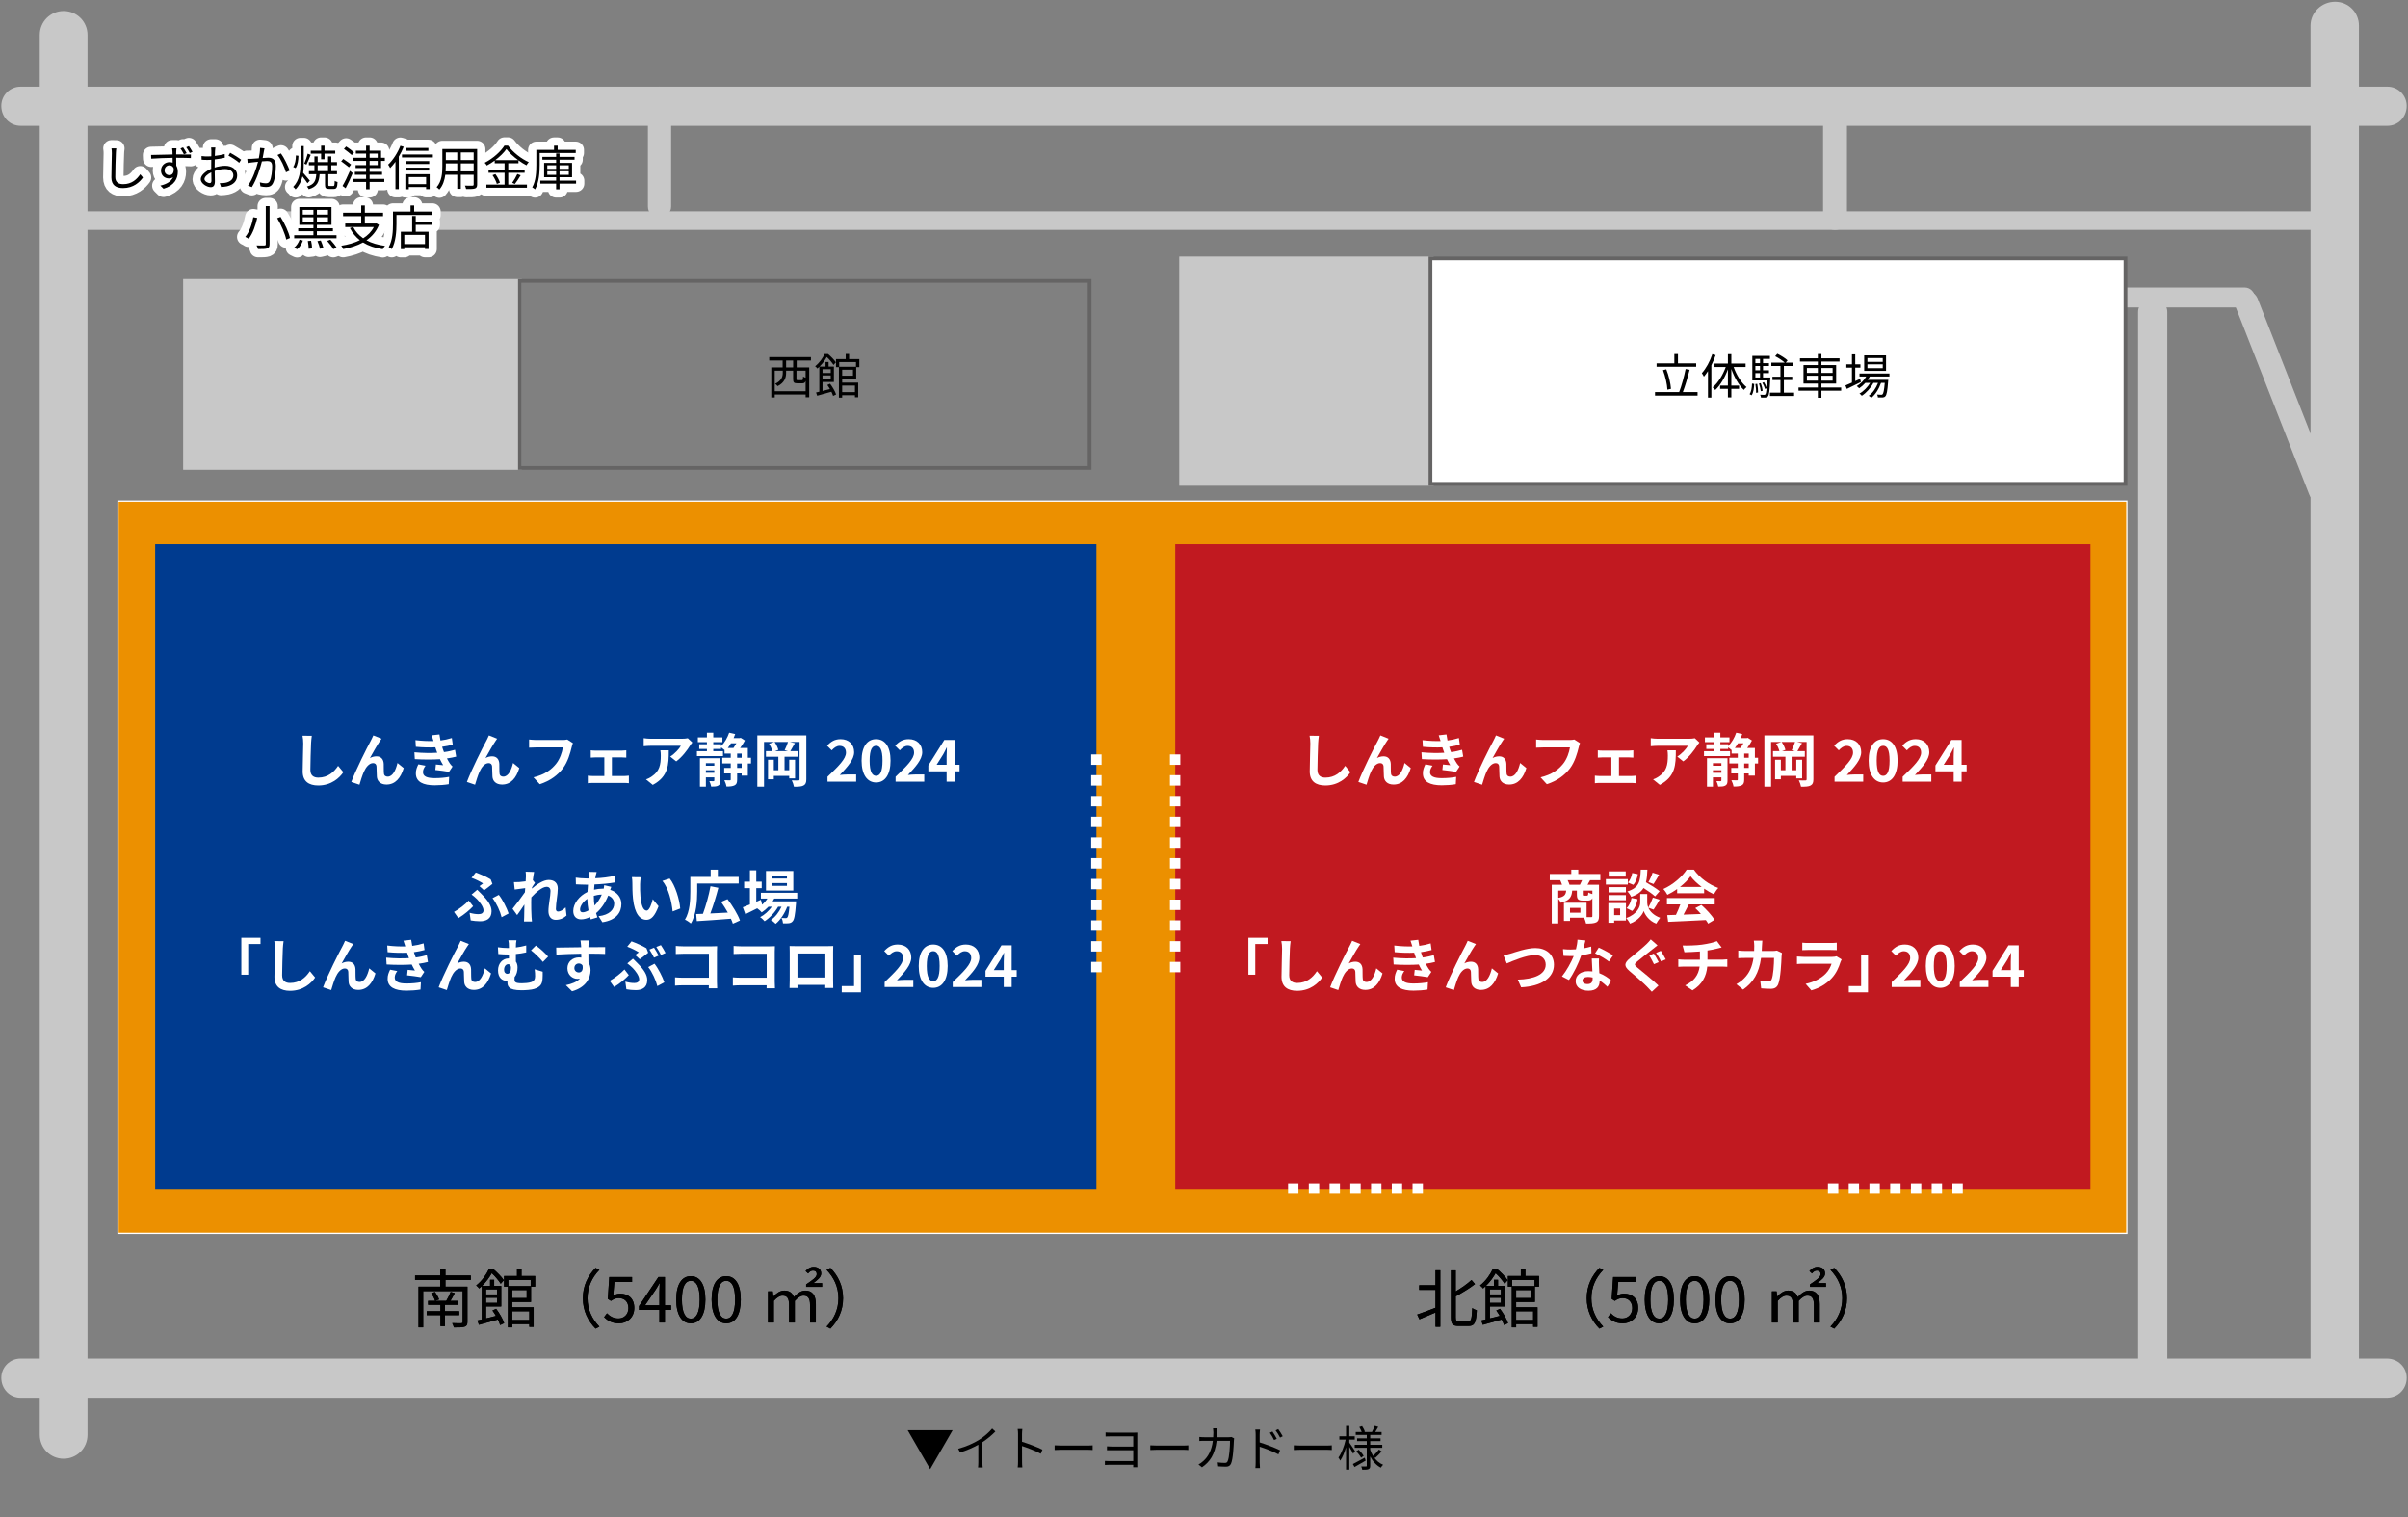 <?xml version="1.0" encoding="UTF-8"?>
<svg id="uuid-b9775b04-0744-4f64-86de-53c3afb77f68" data-name="menu" xmlns="http://www.w3.org/2000/svg" width="730" height="460" viewBox="0 0 730 460">
  <rect x="0" y="0" width="730" height="460" fill="#808080" stroke="none"/>
  <rect x="35.785" y="151.921" width="608.975" height="221.955" style="fill: #ec9000; stroke-width: 0px;"/>
  <path d="M644.76,373.876v-221.955H35.785v221.955h608.975Z" style="fill: none; stroke: #fff; stroke-linecap: round; stroke-miterlimit: 8; stroke-width: .379px;"/>
  <path d="M680.547,93.212c1.608,0,3.015-1.407,3.015-3.014,0-1.61-1.407-3.017-3.015-3.017h-36.993c-1.608,0-2.816,1.407-2.816,3.017,0,1.607,1.208,3.014,2.816,3.014" style="fill: #c8c8c8; fill-rule: evenodd; stroke-width: 0px;"/>
  <path d="M657.025,94.62c0-2.412-2.011-4.421-4.424-4.421-2.412,0-4.423,2.009-4.423,4.421v320.27c0,2.615,2.011,4.624,4.423,4.624,2.413,0,4.424-2.009,4.424-4.624" style="fill: #c8c8c8; fill-rule: evenodd; stroke-width: 0px;"/>
  <rect x="56.089" y="85.172" width="101.531" height="56.696" style="fill: #c8c8c8; stroke-width: 0px;"/>
  <path d="M157.62,141.868v-56.696H56.089v56.696h101.531Z" style="fill: none; stroke: #c8c8c8; stroke-linecap: round; stroke-miterlimit: 8; stroke-width: 1.137px;"/>
  <path d="M398.703,357.792l44.834.203M550.695,357.995h44.834" style="fill: none; stroke: #fff; stroke-dasharray: 0 0 3.035 3.035; stroke-linejoin: round; stroke-width: 3.034px;"/>
  <path d="M715.127,7.767c0-4.021-3.216-7.238-7.238-7.238-4.02,0-7.438,3.217-7.438,7.238v404.309c0,4.022,3.418,7.438,7.438,7.438,4.022,0,7.238-3.416,7.238-7.438" style="fill: #c8c8c8; fill-rule: evenodd; stroke-width: 0px;"/>
  <path d="M26.536,10.581c0-4.022-3.216-7.238-7.238-7.238-4.02,0-7.237,3.217-7.237,7.238v424.414c0,4.022,3.216,7.238,7.237,7.238,4.022,0,7.238-3.217,7.238-7.238" style="fill: #c8c8c8; fill-rule: evenodd; stroke-width: 0px;"/>
  <path d="M723.571,423.735c3.418,0,6.031-2.611,6.031-6.031,0-3.217-2.613-5.828-6.031-5.828H6.23c-3.217,0-5.831,2.611-5.831,5.828,0,3.42,2.615,6.031,5.831,6.031" style="fill: #c8c8c8; fill-rule: evenodd; stroke-width: 0px;"/>
  <path d="M723.772,38.127c3.217,0,5.829-2.615,5.829-6.034,0-3.216-2.613-5.828-5.829-5.828H6.23c-3.217,0-5.831,2.611-5.831,5.828,0,3.42,2.615,6.034,5.831,6.034" style="fill: #c8c8c8; fill-rule: evenodd; stroke-width: 0px;"/>
  <path d="M702.462,64.06c1.607,0,2.814,1.207,2.814,2.814,0,1.61-1.208,2.817-2.814,2.817H24.324c-1.608,0-3.015-1.207-3.015-2.817,0-1.607,1.407-2.814,3.015-2.814" style="fill: #c8c8c8; fill-rule: evenodd; stroke-width: 0px;"/>
  <path d="M330.321,141.868v-56.696h-172.701v56.696h172.701Z" style="fill: none; stroke: #656464; stroke-linecap: round; stroke-miterlimit: 8; stroke-width: 1.137px;"/>
  <rect x="358.065" y="78.337" width="75.997" height="68.355" style="fill: #c8c8c8; stroke-width: 0px;"/>
  <path d="M434.061,146.691v-68.355h-75.997v68.355h75.997Z" style="fill: none; stroke: #c8c8c8; stroke-linecap: round; stroke-miterlimit: 8; stroke-width: 1.137px;"/>
  <path d="M700.048,149.908c.604,1.809,2.814,2.814,4.624,2.013,1.809-.805,2.615-2.818,2.011-4.627l-22.317-56.895c-.803-1.809-2.814-2.615-4.623-2.009-1.81.802-2.814,2.814-2.011,4.624" style="fill: #c8c8c8; fill-rule: evenodd; stroke-width: 0px;"/>
  <rect x="433.659" y="78.337" width="210.699" height="68.355" style="fill: #fff; stroke-width: 0px;"/>
  <path d="M644.358,146.691v-68.355h-210.699v68.355h210.699Z" style="fill: none; stroke: #656464; stroke-linecap: round; stroke-miterlimit: 8; stroke-width: 1.137px;"/>
  <path d="M559.918,66.272c0,1.809-1.61,3.42-3.619,3.42-2.011,0-3.619-1.61-3.619-3.42v-32.772c0-2.009,1.608-3.616,3.619-3.616,2.009,0,3.619,1.607,3.619,3.616" style="fill: #c8c8c8; fill-rule: evenodd; stroke-width: 0px;"/>
  <path d="M203.458,62.653c0,1.81-1.608,3.42-3.618,3.42-2.011,0-3.42-1.61-3.42-3.42V29.681c0-1.81,1.409-3.416,3.42-3.416,2.009,0,3.618,1.606,3.618,3.416" style="fill: #c8c8c8; fill-rule: evenodd; stroke-width: 0px;"/>
  <line x1="330.321" y1="227.713" x2="330.321" y2="290.642" style="fill: none; stroke: #fff; stroke-dasharray: 0 0 3.035 3.035; stroke-linejoin: round; stroke-width: 3.034px;"/>
  <rect x="47.043" y="164.987" width="285.334" height="195.42" style="fill: #003b8f; stroke-width: 0px;"/>
  <rect x="356.281" y="164.987" width="277.446" height="195.42" style="fill: #c11920; stroke-width: 0px;"/>
  <g>
    <path d="M94.301,225.407c-.07,1.892-.21,5.815-.21,7.988,0,1.769,1.051,2.347,2.417,2.347,2.89,0,4.729-1.664,5.991-3.573l1.594,1.927c-1.121,1.682-3.608,4.029-7.602,4.029-2.873,0-4.73-1.262-4.73-4.257,0-2.348.175-6.954.175-8.461,0-.823-.07-1.664-.228-2.364l2.82.035c-.105.735-.193,1.629-.228,2.329Z" style="fill: #fff; stroke-width: 0px;"/>
    <path d="M115.099,224.777c-.858,1.261-2.084,3.503-2.96,5.045.648-.368,1.349-.526,2.015-.526,1.313,0,2.102.823,2.172,2.277.035.788-.018,2.189.07,2.926.07.683.561.945,1.139.945,1.524,0,2.452-1.962,2.96-4.134l1.892,1.542c-.911,2.995-2.54,4.992-5.22,4.992-1.944,0-2.855-1.156-2.925-2.435-.07-.929-.053-2.365-.105-3.083-.053-.613-.403-.981-1.034-.981-1.191,0-2.172,1.227-2.803,2.646-.456,1.016-1.068,2.978-1.331,3.906l-2.47-.841c1.296-3.504,4.887-10.65,5.816-12.314.228-.474.561-1.052.858-1.787l2.487.998c-.175.246-.368.543-.561.824Z" style="fill: #fff; stroke-width: 0px;"/>
    <path d="M132.55,228.21c-.087-.21-.157-.42-.228-.613-.14-.402-.245-.735-.351-1.033-1.646.088-3.696.053-5.903-.157l-.123-2.015c2.084.245,3.871.315,5.482.263-.175-.561-.35-1.121-.561-1.734l2.348-.263c.087.631.192,1.244.315,1.839,1.209-.157,2.33-.402,3.451-.753l.28,2.015c-.963.263-2.067.49-3.223.648.087.28.175.561.263.823.087.245.192.508.298.788,1.437-.175,2.487-.473,3.346-.701l.35,2.067c-.806.21-1.751.403-2.803.543.298.561.596,1.104.911,1.56.228.332.473.595.788.893l-1.068,1.612c-.981-.193-2.873-.421-4.152-.561l.175-1.664c.736.069,1.682.157,2.208.21-.368-.613-.701-1.227-.981-1.822-2.154.141-4.975.141-7.62-.018l-.123-2.066c2.61.245,4.975.263,6.919.14ZM128.224,234.078c0,1.297,1.226,1.822,3.539,1.822,1.664,0,3.153-.141,4.397-.386l-.123,2.225c-1.227.21-2.82.333-4.257.333-3.503,0-5.676-1.033-5.71-3.538-.035-1.121.35-1.979.753-2.82l2.172.42c-.42.578-.771,1.191-.771,1.944Z" style="fill: #fff; stroke-width: 0px;"/>
    <path d="M150.143,224.777c-.858,1.261-2.084,3.503-2.96,5.045.648-.368,1.349-.526,2.015-.526,1.313,0,2.102.823,2.172,2.277.035.788-.018,2.189.07,2.926.07.683.561.945,1.139.945,1.524,0,2.452-1.962,2.96-4.134l1.892,1.542c-.911,2.995-2.54,4.992-5.22,4.992-1.944,0-2.855-1.156-2.925-2.435-.07-.929-.053-2.365-.105-3.083-.053-.613-.403-.981-1.034-.981-1.191,0-2.172,1.227-2.803,2.646-.456,1.016-1.068,2.978-1.331,3.906l-2.47-.841c1.296-3.504,4.887-10.65,5.816-12.314.228-.474.561-1.052.858-1.787l2.487.998c-.175.246-.368.543-.561.824Z" style="fill: #fff; stroke-width: 0px;"/>
    <path d="M173.305,226.528c-.403,1.717-1.174,4.432-2.628,6.376-1.594,2.103-3.924,3.837-7.042,4.835l-1.91-2.084c3.469-.823,5.448-2.348,6.867-4.117,1.156-1.453,1.822-3.45,2.05-4.939h-8.163c-.789,0-1.629.035-2.084.07v-2.47c.525.052,1.524.14,2.102.14h8.093c.35,0,.911-.018,1.384-.14l1.717,1.104c-.158.35-.298.858-.385,1.226Z" style="fill: #fff; stroke-width: 0px;"/>
    <path d="M180.474,227.562h8.023c.42,0,.946-.035,1.367-.088v2.207c-.438-.035-.964-.07-1.367-.07h-2.995v5.641h3.818c.473,0,.963-.07,1.332-.105v2.295c-.385-.069-1.034-.087-1.332-.087h-9.687c-.42,0-.963.018-1.436.087v-2.295c.456.053.999.105,1.436.105h3.574v-5.641h-2.733c-.368,0-.998.035-1.384.07v-2.207c.386.07.999.088,1.384.088Z" style="fill: #fff; stroke-width: 0px;"/>
    <path d="M209.208,226.021c-.824,1.366-2.488,3.573-4.204,4.8l-1.822-1.454c1.401-.858,2.768-2.399,3.224-3.258h-9.126c-.736,0-1.314.053-2.137.122v-2.435c.666.105,1.401.175,2.137.175h9.441c.491,0,1.454-.052,1.787-.157l1.384,1.296c-.193.229-.526.648-.683.911ZM197.891,237.949l-2.049-1.664c.561-.192,1.191-.49,1.839-.963,2.225-1.542,2.645-3.398,2.645-6.271,0-.543-.035-1.016-.123-1.576h2.54c0,4.344-.088,7.918-4.853,10.475Z" style="fill: #fff; stroke-width: 0px;"/>
    <path d="M227.675,231.451h-.963v3.695h-1.875v-.665h-1.366v1.821c0,.929-.158,1.472-.753,1.77-.596.315-1.384.386-2.487.386-.07-.561-.368-1.384-.648-1.927.735.034,1.418.034,1.664.034.21,0,.28-.052.28-.28v-1.804h-1.979v-1.682h1.979v-1.349h-2.558v-1.717h2.558v-1.279h-1.875v-1.068c-.298-.245-.718-.578-1.051-.823v.49h-2.365v.684h2.943v1.489h-7.9v-1.489h3.03v-.684h-2.33v-1.419h2.33v-.63h-2.75v-1.454h2.75v-1.419h1.927v1.419h2.768v1.454h-2.768v.63h2.365v.596c1.051-1.033,1.927-2.558,2.453-4.099l1.822.42c-.14.403-.298.807-.473,1.209h1.857l.298-.07,1.261.806c-.368.719-.894,1.542-1.437,2.277h2.33v2.961h.963v1.717ZM218.409,236.601c0,.806-.14,1.279-.666,1.56-.526.298-1.174.315-2.137.315-.088-.509-.333-1.209-.561-1.664.525.017,1.086.017,1.261.017.193-.017.245-.069.245-.245v-.928h-2.558v2.838h-1.804v-8.637h6.219v6.744ZM213.994,231.363v.771h2.558v-.771h-2.558ZM216.552,234.289v-.789h-2.558v.789h2.558ZM221.597,225.338c-.298.525-.63.998-.963,1.436h1.717c.298-.438.613-.945.893-1.436h-1.646ZM223.471,229.734h1.366v-1.279h-1.366v1.279ZM224.837,231.451h-1.366v1.349h1.366v-1.349Z" style="fill: #fff; stroke-width: 0px;"/>
    <path d="M244.444,236.233c0,1.033-.21,1.559-.858,1.909-.613.333-1.524.367-2.89.367-.087-.543-.385-1.418-.666-1.944.806.053,1.699.053,1.979.035.28,0,.385-.087.385-.385v-11.281h-2.943l1.542.368c-.491.858-.999,1.769-1.401,2.417h2.26v1.699h-4.012v4.081h1.419v-3.17h1.769v5.641h-1.769v-.754h-4.677v1.034h-1.751v-5.921h1.751v3.17h1.384v-4.081h-3.766v-1.699h1.944c-.175-.666-.561-1.576-.999-2.225l1.594-.561h-3.118v13.559h-2.032v-15.538h14.854v13.278ZM237.875,227.422c.35-.684.771-1.699,1.016-2.487h-4.082c.525.718.981,1.717,1.156,2.399l-1.034.386h3.959l-1.016-.298Z" style="fill: #fff; stroke-width: 0px;"/>
    <path d="M250.861,235.479c3.38-3.223,5.605-5.43,5.605-7.305,0-1.278-.701-2.049-1.945-2.049-.946,0-1.716.63-2.382,1.349l-1.401-1.401c1.191-1.279,2.347-1.979,4.116-1.979,2.453,0,4.082,1.559,4.082,3.941,0,2.207-2.032,4.484-4.344,6.901.648-.069,1.506-.14,2.12-.14h2.838v2.172h-8.688v-1.489Z" style="fill: #fff; stroke-width: 0px;"/>
    <path d="M261.199,230.593c0-4.274,1.734-6.499,4.397-6.499s4.379,2.242,4.379,6.499c0,4.291-1.717,6.621-4.379,6.621s-4.397-2.33-4.397-6.621ZM267.54,230.593c0-3.504-.823-4.484-1.944-4.484s-1.962.98-1.962,4.484c0,3.521.841,4.606,1.962,4.606s1.944-1.086,1.944-4.606Z" style="fill: #fff; stroke-width: 0px;"/>
    <path d="M271.502,235.479c3.38-3.223,5.605-5.43,5.605-7.305,0-1.278-.701-2.049-1.945-2.049-.946,0-1.716.63-2.382,1.349l-1.401-1.401c1.191-1.279,2.347-1.979,4.116-1.979,2.453,0,4.082,1.559,4.082,3.941,0,2.207-2.032,4.484-4.344,6.901.648-.069,1.506-.14,2.12-.14h2.838v2.172h-8.688v-1.489Z" style="fill: #fff; stroke-width: 0px;"/>
    <path d="M286.972,233.833h-5.536v-1.769l4.835-7.726h3.101v7.515h1.524v1.979h-1.524v3.136h-2.4v-3.136ZM286.972,231.854v-2.522c0-.753.053-1.944.087-2.697h-.07c-.315.683-.666,1.331-1.034,2.032l-2.014,3.188h3.03Z" style="fill: #fff; stroke-width: 0px;"/>
    <path d="M138.965,278.349l-1.332-1.892c1.524-.806,3.434-2.295,4.467-3.434l1.331,1.717c-.981,1.052-2.592,2.453-4.467,3.608ZM145.061,277.141c.893,0,1.524-.333,1.524-1.156,0-1.051-1.209-2.628-1.997-3.416-.456-.438-1.034-.946-1.629-1.384l1.717-1.437c.525.525.981.946,1.419,1.419,1.892,1.892,2.925,3.451,2.925,5.08,0,2.348-1.682,3.048-3.486,3.048-.981,0-1.979-.123-2.838-.263l-.333-2.312c.963.28,1.857.421,2.698.421ZM146.445,267.839c-.753-.508-2.172-1.244-3.503-1.717l1.296-1.611c1.454.543,3.329,1.349,4.52,2.084l.525,1.366c-.473.386-1.822,1.472-2.522,1.963l-1.418-1.279c.42-.298.858-.613,1.104-.806ZM149.317,272.288l1.892-.998c1.086,1.331,2.452,4.011,2.978,5.64l-2.119,1.139c-.421-1.751-1.577-4.309-2.75-5.78Z" style="fill: #fff; stroke-width: 0px;"/>
    <path d="M159.36,264.266l2.557.087c-.105.491-.263,1.384-.385,2.471l.648.841c-.245.314-.595.893-.893,1.349-.018.122-.018.245-.035.385,1.384-1.208,3.398-2.627,5.098-2.627,1.892,0,2.75,1.121,2.75,2.593,0,1.821-.578,4.396-.578,6.2,0,.456.228.789.666.789.648,0,1.472-.456,2.277-1.262l.28,2.47c-.806.754-1.875,1.297-3.293,1.297-1.314,0-2.19-.946-2.19-2.646,0-1.892.631-4.467.631-6.061,0-.858-.456-1.297-1.191-1.297-1.296,0-3.188,1.612-4.625,3.188-.018.49-.035.963-.035,1.419,0,1.437,0,2.907.105,4.555.018.315.07.945.123,1.349h-2.417c.035-.403.053-1.017.053-1.297.035-1.366.052-2.382.07-3.854-.735,1.104-1.594,2.383-2.207,3.206l-1.384-1.909c.999-1.227,2.75-3.539,3.749-5.011.035-.402.07-.823.087-1.243-.858.105-2.207.28-3.188.42l-.228-2.242c.508.018.911.018,1.524-.018.508-.034,1.279-.122,2.032-.228.035-.665.07-1.156.07-1.349,0-.508.018-1.033-.07-1.576Z" style="fill: #fff; stroke-width: 0px;"/>
    <path d="M180.63,265.299c-.053.298-.123.613-.175.964,2.137-.088,4.029-.315,5.956-.771l.018,2.032c-1.716.315-4.064.525-6.218.613-.053.525-.105,1.068-.123,1.594.841-.192,1.751-.315,2.61-.315h.315c.07-.35.14-.788.158-1.051l2.137.508c-.07.193-.21.561-.315.894,2.032.666,3.38,2.26,3.38,4.292,0,2.487-1.454,4.887-5.763,5.535l-1.156-1.839c3.381-.368,4.747-2.085,4.747-3.802,0-1.051-.613-1.979-1.822-2.452-.946,2.382-2.347,4.222-3.679,5.325.123.438.263.876.403,1.296l-2.014.613c-.07-.228-.158-.473-.228-.718-.858.42-1.787.7-2.715.7-1.279,0-2.365-.771-2.365-2.54,0-2.26,1.856-4.606,4.309-5.763.035-.754.087-1.489.158-2.207h-.561c-.911,0-2.277-.07-3.101-.105l-.053-2.032c.613.105,2.155.245,3.223.245h.701c.035-.332.07-.647.105-.945.018-.333.053-.754.035-1.051l2.277.052c-.105.351-.175.666-.245.929ZM176.654,276.58c.491,0,1.121-.211,1.752-.578-.193-1.086-.333-2.295-.368-3.504-1.313.894-2.189,2.225-2.189,3.224,0,.561.245.858.806.858ZM180.228,274.548c.823-.858,1.611-1.927,2.207-3.346-.928.018-1.734.175-2.417.386v.052c0,1.069.07,2.032.21,2.908Z" style="fill: #fff; stroke-width: 0px;"/>
    <path d="M194.053,268.084c-.018,1.139,0,2.452.105,3.714.246,2.522.771,4.257,1.875,4.257.823,0,1.524-2.05,1.857-3.451l1.751,2.137c-1.156,3.048-2.26,4.117-3.661,4.117-1.927,0-3.591-1.734-4.082-6.429-.175-1.612-.192-3.661-.192-4.73,0-.49-.035-1.243-.14-1.786l2.697.035c-.123.63-.21,1.646-.21,2.137ZM206.21,275.424l-2.294.894c-.28-2.82-1.209-7.077-3.118-9.249l2.225-.719c1.664,2.015,2.996,6.394,3.188,9.074Z" style="fill: #fff; stroke-width: 0px;"/>
    <path d="M211.365,270.273c0,2.768-.28,7.042-1.927,9.688-.385-.351-1.296-.964-1.787-1.156,1.506-2.47,1.629-6.062,1.629-8.531v-4.414h6.166v-2.207h2.172v2.207h6.324v1.997h-12.578v2.417ZM222.173,280.03c-.14-.455-.333-.963-.595-1.506-3.696.298-7.62.578-10.335.735l-.192-2.154c.613-.018,1.296-.053,2.049-.07.876-2.348,1.822-5.711,2.295-8.355l2.382.473c-.683,2.646-1.594,5.57-2.435,7.777,1.664-.069,3.503-.157,5.308-.263-.613-1.121-1.349-2.259-2.049-3.24l1.944-.841c1.506,1.997,3.153,4.642,3.784,6.481l-2.155.963Z" style="fill: #fff; stroke-width: 0px;"/>
    <path d="M234.72,272.411c-.14.28-.315.561-.491.841h7.112s-.018.473-.035.718c-.245,3.416-.525,4.817-.999,5.325-.333.403-.718.543-1.156.596-.403.053-1.068.07-1.769.035-.035-.49-.21-1.191-.473-1.629.561.052,1.016.052,1.244.052.246,0,.386-.034.526-.192.245-.263.455-1.156.648-3.275h-.683c-.718,1.962-2.084,4.081-3.503,5.185-.351-.402-.946-.876-1.472-1.156,1.332-.841,2.505-2.399,3.258-4.028h-1.033c-.946,1.682-2.575,3.434-4.099,4.396-.333-.402-.876-.929-1.367-1.227,1.296-.647,2.646-1.874,3.574-3.17h-1.034c-.648.683-1.331,1.261-2.049,1.717-.263-.333-.928-.946-1.366-1.227-1.261.631-2.522,1.262-3.591,1.787l-.771-2.103c.596-.228,1.331-.525,2.154-.858v-4.939h-1.751v-1.962h1.751v-3.451h1.927v3.451h1.646v1.962h-1.646v4.134l1.401-.613.368,1.489c.631-.543,1.174-1.174,1.612-1.856h-1.979v-1.752h11.018v1.752h-6.972ZM240.501,269.993h-8.286v-5.921h8.286v5.921ZM238.574,265.509h-4.519v.841h4.519v-.841ZM238.574,267.716h-4.519v.841h4.519v-.841Z" style="fill: #fff; stroke-width: 0px;"/>
    <path d="M78.975,284.298v1.892h-3.731v9.302h-2.084v-11.193h5.815Z" style="fill: #fff; stroke-width: 0px;"/>
    <path d="M85.742,287.661c-.07,1.892-.21,5.815-.21,7.988,0,1.769,1.051,2.347,2.417,2.347,2.891,0,4.73-1.664,5.991-3.573l1.594,1.927c-1.121,1.682-3.608,4.029-7.602,4.029-2.873,0-4.73-1.262-4.73-4.257,0-2.348.175-6.954.175-8.461,0-.823-.07-1.664-.228-2.364l2.82.035c-.105.735-.193,1.629-.228,2.329Z" style="fill: #fff; stroke-width: 0px;"/>
    <path d="M106.54,287.031c-.858,1.261-2.084,3.503-2.96,5.045.648-.368,1.349-.526,2.015-.526,1.313,0,2.102.823,2.172,2.277.035.788-.018,2.189.07,2.926.07.683.561.945,1.138.945,1.524,0,2.453-1.962,2.96-4.134l1.892,1.542c-.911,2.995-2.54,4.992-5.22,4.992-1.944,0-2.855-1.156-2.925-2.435-.07-.929-.053-2.365-.105-3.083-.053-.613-.403-.981-1.034-.981-1.191,0-2.172,1.227-2.803,2.646-.456,1.016-1.068,2.978-1.331,3.906l-2.47-.841c1.296-3.504,4.887-10.65,5.816-12.314.228-.474.561-1.052.858-1.787l2.487.998c-.175.246-.368.543-.561.824Z" style="fill: #fff; stroke-width: 0px;"/>
    <path d="M123.991,290.464c-.087-.21-.158-.42-.228-.613-.14-.402-.245-.735-.35-1.033-1.647.088-3.696.053-5.903-.157l-.123-2.015c2.085.245,3.872.315,5.483.263-.175-.561-.35-1.121-.561-1.734l2.348-.263c.087.631.192,1.244.315,1.839,1.209-.157,2.33-.402,3.451-.753l.28,2.015c-.963.263-2.067.49-3.223.648.087.28.175.561.263.823.087.245.193.508.298.788,1.436-.175,2.487-.473,3.346-.701l.35,2.067c-.806.21-1.751.403-2.803.543.298.561.596,1.104.911,1.56.228.332.473.595.788.893l-1.068,1.612c-.981-.193-2.873-.421-4.151-.561l.175-1.664c.736.069,1.682.157,2.207.21-.368-.613-.7-1.227-.98-1.822-2.155.141-4.975.141-7.62-.018l-.123-2.066c2.61.245,4.975.263,6.919.14ZM119.665,296.332c0,1.297,1.227,1.822,3.539,1.822,1.664,0,3.153-.141,4.397-.386l-.123,2.225c-1.226.21-2.82.333-4.256.333-3.503,0-5.676-1.033-5.71-3.538-.035-1.121.35-1.979.753-2.82l2.172.42c-.42.578-.771,1.191-.771,1.944Z" style="fill: #fff; stroke-width: 0px;"/>
    <path d="M141.583,287.031c-.858,1.261-2.084,3.503-2.96,5.045.648-.368,1.349-.526,2.015-.526,1.313,0,2.102.823,2.172,2.277.035.788-.018,2.189.07,2.926.07.683.561.945,1.138.945,1.524,0,2.453-1.962,2.96-4.134l1.892,1.542c-.911,2.995-2.54,4.992-5.22,4.992-1.944,0-2.855-1.156-2.925-2.435-.07-.929-.053-2.365-.105-3.083-.053-.613-.403-.981-1.034-.981-1.191,0-2.172,1.227-2.803,2.646-.456,1.016-1.068,2.978-1.331,3.906l-2.47-.841c1.296-3.504,4.887-10.65,5.816-12.314.228-.474.561-1.052.858-1.787l2.487.998c-.175.246-.368.543-.561.824Z" style="fill: #fff; stroke-width: 0px;"/>
    <path d="M156.39,287.241c1.016-.123,2.084-.315,3.136-.613v2.102c-1.034.246-2.137.403-3.136.491v2.295c.333.455.508,1.068.508,1.769,0,1.104-.28,2.189-.911,2.961v.7c0,.753.193,1.139,2.26,1.139.876,0,2.015-.105,2.68-.315.911-.263,1.296-.858,1.296-1.752,0-.7-.018-1.349-.14-2.172l2.435.736c0,.91.018,1.331-.035,2.049-.087,1.595-.561,2.575-2.592,3.188-.788.263-2.61.385-3.801.385-4.082,0-4.257-1.296-4.257-2.521v-.368c-.087.018-.175.018-.28.018-1.278,0-2.575-.911-2.575-3.153,0-2.067,1.331-3.626,3.241-3.626h.07v-1.191h-.368c-.753,0-1.699-.035-2.855-.14l-.123-2.05c.963.14,1.997.228,2.82.228h.525v-.14c0-1.104-.035-1.699-.175-2.207h2.453c-.105.508-.175,1.155-.175,2.189ZM154.901,293.39c0-.684-.333-1.086-.823-1.086-.701,0-1.261.683-1.261,1.717,0,.771.455,1.208.963,1.208.806,0,1.121-.858,1.121-1.839ZM166.165,290.009l-1.576,1.611c-.946-1.156-2.61-2.768-3.608-3.503l1.471-1.454c1.086.683,2.925,2.399,3.713,3.346Z" style="fill: #fff; stroke-width: 0px;"/>
    <path d="M178.396,286.61c0,.14,0,.333-.018.543,1.77,0,4.169-.035,5.08-.018l-.018,2.067c-1.051-.053-2.68-.088-5.062-.088,0,.894.018,1.856.018,2.628.42.665.631,1.488.631,2.399,0,2.277-1.332,5.186-5.605,6.376l-1.875-1.856c1.77-.368,3.311-.946,4.274-1.997-.246.053-.508.088-.789.088-1.349,0-3.013-1.086-3.013-3.224,0-1.979,1.594-3.275,3.503-3.275.245,0,.473.018.701.053,0-.386,0-.788-.018-1.174-2.645.035-5.378.141-7.532.263l-.053-2.119c1.997,0,5.185-.07,7.567-.105-.018-.228-.018-.403-.035-.543-.052-.718-.123-1.313-.175-1.524h2.54c-.035.28-.105,1.227-.123,1.507ZM175.471,294.809c.736,0,1.384-.561,1.139-2.103-.245-.402-.666-.613-1.139-.613-.683,0-1.349.474-1.349,1.401,0,.807.648,1.314,1.349,1.314Z" style="fill: #fff; stroke-width: 0px;"/>
    <path d="M186.179,299.223l-1.332-1.874c1.506-.823,3.416-2.312,4.467-3.434l1.314,1.699c-.981,1.051-2.575,2.47-4.449,3.608ZM192.275,298.014c.894,0,1.507-.315,1.507-1.139,0-1.068-1.209-2.645-1.997-3.433-.438-.421-1.034-.946-1.612-1.384l1.717-1.419c.508.508.963.945,1.419,1.419,1.875,1.874,2.908,3.45,2.908,5.062,0,2.347-1.664,3.048-3.486,3.048-.963,0-1.979-.105-2.838-.263l-.315-2.312c.946.28,1.856.42,2.697.42ZM193.659,288.713c-.771-.509-2.189-1.227-3.503-1.717l1.296-1.612c1.454.543,3.328,1.35,4.52,2.085l.525,1.366c-.473.386-1.822,1.472-2.54,1.962l-1.401-1.278c.42-.28.858-.613,1.104-.806ZM196.514,293.18l1.892-1.017c1.104,1.349,2.47,4.012,2.996,5.641l-2.12,1.139c-.438-1.752-1.594-4.31-2.768-5.763ZM199.667,289.711l-1.401.613c-.368-.719-.911-1.77-1.384-2.453l1.384-.561c.455.648,1.068,1.752,1.401,2.4ZM201.769,288.905l-1.401.596c-.35-.736-.928-1.752-1.401-2.418l1.384-.561c.455.648,1.104,1.77,1.418,2.383Z" style="fill: #fff; stroke-width: 0px;"/>
    <path d="M207.029,286.891h8.829c.508,0,1.244-.018,1.542-.035-.018.403-.053,1.104-.053,1.611v9.074c0,.613.035,1.541.07,2.067h-2.54c.018-.28.018-.578.018-.911h-7.988c-.683,0-1.682.053-2.26.105v-2.506c.613.053,1.401.105,2.189.105h8.076v-7.252h-7.865c-.736,0-1.682.035-2.172.07v-2.436c.648.07,1.559.105,2.155.105Z" style="fill: #fff; stroke-width: 0px;"/>
    <path d="M224.551,286.891h8.829c.508,0,1.244-.018,1.542-.035-.018.403-.053,1.104-.053,1.611v9.074c0,.613.035,1.541.07,2.067h-2.54c.018-.28.018-.578.018-.911h-7.988c-.683,0-1.682.053-2.26.105v-2.506c.613.053,1.401.105,2.189.105h8.076v-7.252h-7.865c-.736,0-1.682.035-2.172.07v-2.436c.648.07,1.559.105,2.155.105Z" style="fill: #fff; stroke-width: 0px;"/>
    <path d="M241.232,286.838h9.634c.438,0,1.104,0,1.734-.035-.035.525-.035,1.174-.035,1.699v8.584c0,.683.035,2.364.035,2.435h-2.417c0-.035.018-.438.018-.946h-8.443c.018.491.018.894.018.946h-2.417c0-.088.053-1.611.053-2.452v-8.566c0-.49,0-1.208-.035-1.699.718.018,1.384.035,1.857.035ZM241.758,296.332h8.461v-7.27h-8.461v7.27Z" style="fill: #fff; stroke-width: 0px;"/>
    <path d="M255.181,300.834v-1.892h3.731v-9.302h2.084v11.193h-5.815Z" style="fill: #fff; stroke-width: 0px;"/>
    <path d="M268.182,297.733c3.38-3.223,5.605-5.43,5.605-7.305,0-1.278-.701-2.049-1.945-2.049-.946,0-1.716.63-2.382,1.349l-1.401-1.401c1.191-1.279,2.347-1.979,4.116-1.979,2.453,0,4.082,1.559,4.082,3.941,0,2.207-2.032,4.484-4.344,6.901.648-.069,1.506-.14,2.12-.14h2.838v2.172h-8.688v-1.489Z" style="fill: #fff; stroke-width: 0px;"/>
    <path d="M278.519,292.847c0-4.274,1.734-6.499,4.397-6.499s4.379,2.242,4.379,6.499c0,4.291-1.717,6.621-4.379,6.621s-4.397-2.33-4.397-6.621ZM284.86,292.847c0-3.504-.823-4.484-1.944-4.484s-1.962.98-1.962,4.484c0,3.521.841,4.606,1.962,4.606s1.944-1.086,1.944-4.606Z" style="fill: #fff; stroke-width: 0px;"/>
    <path d="M288.822,297.733c3.38-3.223,5.605-5.43,5.605-7.305,0-1.278-.701-2.049-1.945-2.049-.946,0-1.716.63-2.382,1.349l-1.401-1.401c1.191-1.279,2.347-1.979,4.116-1.979,2.453,0,4.082,1.559,4.082,3.941,0,2.207-2.032,4.484-4.344,6.901.648-.069,1.506-.14,2.12-.14h2.838v2.172h-8.688v-1.489Z" style="fill: #fff; stroke-width: 0px;"/>
    <path d="M304.292,296.087h-5.536v-1.769l4.835-7.726h3.101v7.515h1.524v1.979h-1.524v3.136h-2.4v-3.136ZM304.292,294.107v-2.522c0-.753.053-1.944.087-2.697h-.07c-.315.683-.666,1.331-1.034,2.032l-2.014,3.188h3.03Z" style="fill: #fff; stroke-width: 0px;"/>
  </g>
  <g>
    <path d="M399.596,225.407c-.069,1.892-.21,5.815-.21,7.988,0,1.769,1.051,2.347,2.418,2.347,2.89,0,4.729-1.664,5.99-3.573l1.594,1.927c-1.121,1.682-3.608,4.029-7.602,4.029-2.873,0-4.73-1.262-4.73-4.257,0-2.348.176-6.954.176-8.461,0-.823-.07-1.664-.228-2.364l2.82.035c-.105.735-.193,1.629-.229,2.329Z" style="fill: #fff; stroke-width: 0px;"/>
    <path d="M420.394,224.777c-.858,1.261-2.084,3.503-2.96,5.045.647-.368,1.349-.526,2.015-.526,1.313,0,2.102.823,2.172,2.277.035.788-.018,2.189.07,2.926.069.683.561.945,1.139.945,1.523,0,2.452-1.962,2.96-4.134l1.892,1.542c-.911,2.995-2.54,4.992-5.22,4.992-1.944,0-2.855-1.156-2.926-2.435-.069-.929-.053-2.365-.104-3.083-.053-.613-.403-.981-1.034-.981-1.19,0-2.172,1.227-2.803,2.646-.455,1.016-1.068,2.978-1.331,3.906l-2.47-.841c1.296-3.504,4.887-10.65,5.815-12.314.228-.474.561-1.052.858-1.787l2.487.998c-.175.246-.367.543-.561.824Z" style="fill: #fff; stroke-width: 0px;"/>
    <path d="M437.846,228.21c-.088-.21-.157-.42-.228-.613-.141-.402-.245-.735-.351-1.033-1.646.088-3.696.053-5.903-.157l-.122-2.015c2.084.245,3.871.315,5.482.263-.175-.561-.351-1.121-.561-1.734l2.348-.263c.087.631.192,1.244.314,1.839,1.209-.157,2.33-.402,3.451-.753l.28,2.015c-.963.263-2.066.49-3.223.648.087.28.175.561.263.823.087.245.192.508.298.788,1.437-.175,2.487-.473,3.346-.701l.35,2.067c-.806.21-1.751.403-2.803.543.298.561.596,1.104.911,1.56.228.332.474.595.788.893l-1.068,1.612c-.98-.193-2.873-.421-4.151-.561l.175-1.664c.736.069,1.682.157,2.208.21-.368-.613-.701-1.227-.981-1.822-2.154.141-4.975.141-7.62-.018l-.122-2.066c2.609.245,4.975.263,6.919.14ZM433.519,234.078c0,1.297,1.227,1.822,3.539,1.822,1.664,0,3.153-.141,4.396-.386l-.122,2.225c-1.227.21-2.82.333-4.257.333-3.504,0-5.676-1.033-5.711-3.538-.035-1.121.351-1.979.753-2.82l2.173.42c-.421.578-.771,1.191-.771,1.944Z" style="fill: #fff; stroke-width: 0px;"/>
    <path d="M455.438,224.777c-.858,1.261-2.084,3.503-2.96,5.045.647-.368,1.349-.526,2.015-.526,1.313,0,2.102.823,2.172,2.277.035.788-.018,2.189.07,2.926.069.683.561.945,1.139.945,1.523,0,2.452-1.962,2.96-4.134l1.892,1.542c-.911,2.995-2.54,4.992-5.22,4.992-1.944,0-2.855-1.156-2.926-2.435-.069-.929-.053-2.365-.104-3.083-.053-.613-.403-.981-1.034-.981-1.19,0-2.172,1.227-2.803,2.646-.455,1.016-1.068,2.978-1.331,3.906l-2.47-.841c1.296-3.504,4.887-10.65,5.815-12.314.228-.474.561-1.052.858-1.787l2.487.998c-.175.246-.367.543-.561.824Z" style="fill: #fff; stroke-width: 0px;"/>
    <path d="M478.601,226.528c-.403,1.717-1.174,4.432-2.628,6.376-1.594,2.103-3.924,3.837-7.042,4.835l-1.909-2.084c3.469-.823,5.447-2.348,6.866-4.117,1.156-1.453,1.822-3.45,2.05-4.939h-8.163c-.788,0-1.629.035-2.084.07v-2.47c.525.052,1.523.14,2.102.14h8.093c.351,0,.911-.018,1.384-.14l1.717,1.104c-.157.35-.298.858-.385,1.226Z" style="fill: #fff; stroke-width: 0px;"/>
    <path d="M485.77,227.562h8.022c.421,0,.946-.035,1.367-.088v2.207c-.438-.035-.964-.07-1.367-.07h-2.995v5.641h3.818c.474,0,.964-.07,1.332-.105v2.295c-.386-.069-1.034-.087-1.332-.087h-9.687c-.42,0-.964.018-1.437.087v-2.295c.456.053.999.105,1.437.105h3.573v-5.641h-2.732c-.368,0-.998.035-1.384.07v-2.207c.386.07.998.088,1.384.088Z" style="fill: #fff; stroke-width: 0px;"/>
    <path d="M514.503,226.021c-.824,1.366-2.488,3.573-4.204,4.8l-1.822-1.454c1.401-.858,2.768-2.399,3.224-3.258h-9.127c-.735,0-1.313.053-2.137.122v-2.435c.665.105,1.401.175,2.137.175h9.441c.491,0,1.454-.052,1.787-.157l1.384,1.296c-.192.229-.525.648-.683.911ZM503.187,237.949l-2.05-1.664c.561-.192,1.191-.49,1.84-.963,2.225-1.542,2.645-3.398,2.645-6.271,0-.543-.035-1.016-.122-1.576h2.54c0,4.344-.088,7.918-4.853,10.475Z" style="fill: #fff; stroke-width: 0px;"/>
    <path d="M532.971,231.451h-.964v3.695h-1.874v-.665h-1.366v1.821c0,.929-.158,1.472-.754,1.77-.596.315-1.384.386-2.487.386-.07-.561-.367-1.384-.647-1.927.735.034,1.418.034,1.664.034.21,0,.28-.052.28-.28v-1.804h-1.979v-1.682h1.979v-1.349h-2.558v-1.717h2.558v-1.279h-1.875v-1.068c-.298-.245-.718-.578-1.051-.823v.49h-2.365v.684h2.943v1.489h-7.9v-1.489h3.03v-.684h-2.329v-1.419h2.329v-.63h-2.75v-1.454h2.75v-1.419h1.927v1.419h2.769v1.454h-2.769v.63h2.365v.596c1.051-1.033,1.927-2.558,2.452-4.099l1.822.42c-.141.403-.298.807-.474,1.209h1.857l.298-.07,1.261.806c-.367.719-.894,1.542-1.437,2.277h2.33v2.961h.964v1.717ZM523.704,236.601c0,.806-.141,1.279-.666,1.56-.525.298-1.174.315-2.137.315-.088-.509-.333-1.209-.561-1.664.525.017,1.086.017,1.261.017.193-.017.245-.069.245-.245v-.928h-2.558v2.838h-1.804v-8.637h6.219v6.744ZM519.289,231.363v.771h2.558v-.771h-2.558ZM521.847,234.289v-.789h-2.558v.789h2.558ZM526.892,225.338c-.298.525-.63.998-.963,1.436h1.717c.298-.438.612-.945.893-1.436h-1.646ZM528.767,229.734h1.366v-1.279h-1.366v1.279ZM530.133,231.451h-1.366v1.349h1.366v-1.349Z" style="fill: #fff; stroke-width: 0px;"/>
    <path d="M549.739,236.233c0,1.033-.21,1.559-.858,1.909-.613.333-1.524.367-2.891.367-.087-.543-.385-1.418-.665-1.944.806.053,1.699.053,1.979.035.28,0,.385-.087.385-.385v-11.281h-2.942l1.541.368c-.49.858-.998,1.769-1.401,2.417h2.26v1.699h-4.012v4.081h1.419v-3.17h1.77v5.641h-1.77v-.754h-4.677v1.034h-1.752v-5.921h1.752v3.17h1.384v-4.081h-3.766v-1.699h1.944c-.176-.666-.561-1.576-.999-2.225l1.594-.561h-3.117v13.559h-2.032v-15.538h14.854v13.278ZM543.17,227.422c.351-.684.771-1.699,1.017-2.487h-4.082c.525.718.981,1.717,1.156,2.399l-1.033.386h3.959l-1.017-.298Z" style="fill: #fff; stroke-width: 0px;"/>
    <path d="M556.156,235.479c3.381-3.223,5.605-5.43,5.605-7.305,0-1.278-.7-2.049-1.944-2.049-.946,0-1.717.63-2.382,1.349l-1.401-1.401c1.19-1.279,2.347-1.979,4.116-1.979,2.452,0,4.081,1.559,4.081,3.941,0,2.207-2.031,4.484-4.344,6.901.647-.069,1.506-.14,2.119-.14h2.838v2.172h-8.688v-1.489Z" style="fill: #fff; stroke-width: 0px;"/>
    <path d="M566.494,230.593c0-4.274,1.734-6.499,4.396-6.499,2.663,0,4.38,2.242,4.38,6.499,0,4.291-1.717,6.621-4.38,6.621-2.662,0-4.396-2.33-4.396-6.621ZM572.835,230.593c0-3.504-.823-4.484-1.944-4.484s-1.962.98-1.962,4.484c0,3.521.841,4.606,1.962,4.606s1.944-1.086,1.944-4.606Z" style="fill: #fff; stroke-width: 0px;"/>
    <path d="M576.797,235.479c3.381-3.223,5.605-5.43,5.605-7.305,0-1.278-.7-2.049-1.944-2.049-.946,0-1.717.63-2.382,1.349l-1.401-1.401c1.19-1.279,2.347-1.979,4.116-1.979,2.452,0,4.081,1.559,4.081,3.941,0,2.207-2.031,4.484-4.344,6.901.647-.069,1.506-.14,2.119-.14h2.838v2.172h-8.688v-1.489Z" style="fill: #fff; stroke-width: 0px;"/>
    <path d="M592.268,233.833h-5.536v-1.769l4.835-7.726h3.101v7.515h1.524v1.979h-1.524v3.136h-2.399v-3.136ZM592.268,231.854v-2.522c0-.753.053-1.944.087-2.697h-.069c-.315.683-.666,1.331-1.034,2.032l-2.014,3.188h3.03Z" style="fill: #fff; stroke-width: 0px;"/>
    <path d="M482.034,266.857c-.28.509-.543.981-.771,1.367h3.486v9.494c0,1.033-.211,1.594-.894,1.927-.684.315-1.664.351-3.03.351-.088-.491-.351-1.244-.596-1.77h-4.274v.963h-1.839v-5.5h6.866v4.345c.613.017,1.156.017,1.366.017.298,0,.386-.087.386-.35v-5.378c-.263.525-.701.7-1.401.7h-1.419c-1.56,0-1.874-.473-1.874-1.892v-1.121h-1.419c-.158,1.944-.807,3.065-3.469,3.679-.123-.351-.438-.876-.753-1.227v7.498h-1.979v-11.736h3.118c-.141-.438-.351-.964-.543-1.367h-3.171v-1.892h6.517v-1.313h2.119v1.313h6.691v1.892h-3.118ZM472.4,272.218c1.874-.367,2.277-.998,2.399-2.207h-2.399v2.207ZM478.969,268.225c.21-.421.456-.911.648-1.367h-4.379c.228.456.455.981.561,1.367h3.17ZM479.109,275.231h-3.153v1.471h3.153v-1.471ZM482.735,270.011h-2.908v1.104c0,.368.053.421.351.421h.911c.298,0,.367-.123.42-.964.263.176.788.368,1.227.49v-1.051Z" style="fill: #fff; stroke-width: 0px;"/>
    <path d="M493.478,268.172h-6.656v-1.646h6.656v1.646ZM492.917,279.067h-3.573v.683h-1.752v-5.973h5.325v5.29ZM492.9,270.554h-5.256v-1.594h5.256v1.594ZM487.645,271.359h5.256v1.56h-5.256v-1.56ZM492.848,265.754h-5.15v-1.576h5.15v1.576ZM489.344,275.424v2.015h1.805v-2.015h-1.805ZM499.696,275.179c.474,1.068,1.524,2.295,3.591,3.065-.367.473-.91,1.261-1.19,1.77-2.207-.824-3.469-2.769-3.784-3.854-.351,1.086-1.752,2.979-4.169,3.854-.21-.474-.771-1.279-1.139-1.699,3.346-1.174,4.239-3.469,4.239-4.643v-2.645h2.119v2.645c0,.386.088.911.333,1.472.491-.841,1.068-2.103,1.384-3.03l2.05.63c-.613,1.104-1.296,2.26-1.839,3.014l-1.595-.578ZM493.093,275.318c.771-.665,1.296-1.892,1.523-3.083l1.822.368c-.228,1.349-.771,2.732-1.629,3.573l-1.717-.858ZM501.746,271.763c-.735-.701-2.172-1.699-3.504-2.54-.718,1.156-1.856,2.032-3.748,2.68-.21-.508-.719-1.278-1.156-1.646,3.644-1.139,3.924-3.135,4.063-6.604h2.015c-.053,1.454-.157,2.715-.438,3.818,1.437.841,3.205,1.927,4.151,2.716l-1.384,1.576ZM496.526,265.019c-.176,1.156-.631,2.452-1.384,3.24l-1.63-.7c.648-.631,1.121-1.805,1.314-2.891l1.699.351ZM502.973,265.193c-.578,1.017-1.209,2.085-1.699,2.82l-1.542-.596c.456-.771.999-1.996,1.262-2.854l1.979.63Z" style="fill: #fff; stroke-width: 0px;"/>
    <path d="M508.442,269.521c-.929.666-1.944,1.261-2.96,1.752-.245-.509-.789-1.297-1.227-1.752,2.978-1.313,5.763-3.802,7.077-5.868h2.172c1.856,2.575,4.642,4.572,7.41,5.553-.526.543-.981,1.296-1.35,1.909-.963-.455-1.979-1.033-2.942-1.699v1.384h-8.181v-1.278ZM505.342,272.253h14.486v1.927h-7.848c-.508,1.034-1.086,2.12-1.611,3.101,1.682-.053,3.486-.122,5.272-.192-.543-.631-1.139-1.262-1.716-1.787l1.839-.963c1.559,1.366,3.188,3.188,4.012,4.502l-1.944,1.174c-.176-.333-.421-.701-.701-1.087-4.116.229-8.443.403-11.421.543l-.28-2.031,2.645-.088c.474-.981.964-2.137,1.332-3.171h-4.064v-1.927ZM515.87,268.89c-1.35-1.016-2.558-2.154-3.363-3.24-.754,1.068-1.875,2.207-3.206,3.24h6.569Z" style="fill: #fff; stroke-width: 0px;"/>
    <path d="M384.271,284.298v1.892h-3.731v9.302h-2.084v-11.193h5.815Z" style="fill: #fff; stroke-width: 0px;"/>
    <path d="M391.037,287.661c-.07,1.892-.21,5.815-.21,7.988,0,1.769,1.051,2.347,2.417,2.347,2.891,0,4.729-1.664,5.991-3.573l1.594,1.927c-1.121,1.682-3.608,4.029-7.603,4.029-2.873,0-4.729-1.262-4.729-4.257,0-2.348.175-6.954.175-8.461,0-.823-.069-1.664-.228-2.364l2.82.035c-.105.735-.192,1.629-.228,2.329Z" style="fill: #fff; stroke-width: 0px;"/>
    <path d="M411.835,287.031c-.858,1.261-2.085,3.503-2.961,5.045.648-.368,1.349-.526,2.015-.526,1.313,0,2.103.823,2.172,2.277.035.788-.018,2.189.07,2.926.07.683.561.945,1.139.945,1.524,0,2.452-1.962,2.96-4.134l1.893,1.542c-.911,2.995-2.54,4.992-5.221,4.992-1.944,0-2.854-1.156-2.925-2.435-.07-.929-.053-2.365-.105-3.083-.053-.613-.402-.981-1.033-.981-1.191,0-2.172,1.227-2.803,2.646-.456,1.016-1.068,2.978-1.331,3.906l-2.471-.841c1.297-3.504,4.888-10.65,5.816-12.314.228-.474.561-1.052.858-1.787l2.487.998c-.176.246-.368.543-.561.824Z" style="fill: #fff; stroke-width: 0px;"/>
    <path d="M429.286,290.464c-.087-.21-.157-.42-.228-.613-.14-.402-.245-.735-.35-1.033-1.647.088-3.696.053-5.903-.157l-.123-2.015c2.085.245,3.871.315,5.482.263-.175-.561-.35-1.121-.561-1.734l2.348-.263c.088.631.192,1.244.315,1.839,1.209-.157,2.33-.402,3.451-.753l.28,2.015c-.964.263-2.067.49-3.224.648.088.28.176.561.263.823.088.245.193.508.298.788,1.437-.175,2.487-.473,3.346-.701l.351,2.067c-.806.21-1.752.403-2.803.543.298.561.596,1.104.911,1.56.228.332.473.595.788.893l-1.068,1.612c-.981-.193-2.873-.421-4.151-.561l.175-1.664c.735.069,1.682.157,2.207.21-.368-.613-.7-1.227-.98-1.822-2.155.141-4.976.141-7.62-.018l-.123-2.066c2.61.245,4.975.263,6.919.14ZM424.96,296.332c0,1.297,1.227,1.822,3.538,1.822,1.664,0,3.153-.141,4.397-.386l-.123,2.225c-1.227.21-2.82.333-4.257.333-3.503,0-5.676-1.033-5.71-3.538-.035-1.121.35-1.979.753-2.82l2.172.42c-.42.578-.771,1.191-.771,1.944Z" style="fill: #fff; stroke-width: 0px;"/>
    <path d="M446.879,287.031c-.858,1.261-2.085,3.503-2.961,5.045.648-.368,1.349-.526,2.015-.526,1.313,0,2.103.823,2.172,2.277.035.788-.018,2.189.07,2.926.07.683.561.945,1.139.945,1.524,0,2.452-1.962,2.96-4.134l1.893,1.542c-.911,2.995-2.54,4.992-5.221,4.992-1.944,0-2.854-1.156-2.925-2.435-.07-.929-.053-2.365-.105-3.083-.053-.613-.402-.981-1.033-.981-1.191,0-2.172,1.227-2.803,2.646-.456,1.016-1.068,2.978-1.331,3.906l-2.471-.841c1.297-3.504,4.888-10.65,5.816-12.314.228-.474.561-1.052.858-1.787l2.487.998c-.176.246-.368.543-.561.824Z" style="fill: #fff; stroke-width: 0px;"/>
    <path d="M457.954,289.098c1.349-.42,4.923-1.682,7.48-1.682,3.17,0,5.657,1.822,5.657,5.062,0,3.977-3.783,6.517-9.949,6.832l-1.017-2.33c4.748-.123,8.461-1.489,8.461-4.537,0-1.646-1.139-2.907-3.24-2.907-2.575,0-6.727,1.751-8.549,2.54l-.998-2.453c.648-.104,1.523-.35,2.154-.525Z" style="fill: #fff; stroke-width: 0px;"/>
    <path d="M480.014,287.521c.857-.158,1.682-.351,2.364-.561l.07,2.031c-.806.211-1.892.438-3.065.613-.841,2.453-2.33,5.519-3.749,7.498l-2.119-1.087c1.384-1.716,2.803-4.291,3.573-6.183-.315.017-.613.017-.911.017-.718,0-1.437-.017-2.189-.069l-.157-2.032c.753.088,1.682.122,2.329.122.525,0,1.052-.017,1.595-.069.245-.964.438-2.015.473-2.926l2.417.245c-.14.561-.367,1.454-.63,2.4ZM484.743,292.812c.018.508.069,1.349.104,2.225,1.507.561,2.733,1.437,3.626,2.242l-1.173,1.874c-.613-.561-1.401-1.296-2.365-1.874v.175c0,1.629-.894,2.891-3.381,2.891-2.172,0-3.889-.964-3.889-2.891,0-1.717,1.437-3.03,3.871-3.03.421,0,.806.035,1.209.07-.07-1.296-.158-2.855-.193-3.924h2.19c-.053.735-.018,1.472,0,2.242ZM481.239,298.329c1.209,0,1.577-.665,1.577-1.629v-.351c-.456-.104-.929-.175-1.419-.175-1.017,0-1.664.455-1.664,1.068,0,.648.543,1.086,1.506,1.086ZM483.552,289.01l1.121-1.733c1.261.543,3.434,1.733,4.326,2.382l-1.243,1.84c-1.016-.807-3.013-1.945-4.204-2.488Z" style="fill: #fff; stroke-width: 0px;"/>
    <path d="M500.934,287.802c-1.121.911-3.451,2.697-4.607,3.696-.945.806-.928.998.035,1.821,1.314,1.104,4.625,3.731,6.411,5.466l-2.014,1.874c-.491-.543-1.034-1.104-1.542-1.629-1.068-1.104-3.626-3.294-5.237-4.66-1.734-1.488-1.612-2.417.157-3.889,1.366-1.121,3.767-3.065,4.957-4.204.491-.508,1.069-1.068,1.332-1.488l2.049,1.804c-.543.421-1.121.876-1.541,1.209ZM502.843,291.69l-1.437.613c-.367-.719-.963-1.944-1.437-2.646l1.401-.578c.456.666,1.139,1.979,1.472,2.61ZM504.979,290.85l-1.418.596c-.403-.736-1.017-1.909-1.507-2.593l1.437-.596c.455.648,1.139,1.944,1.488,2.593Z" style="fill: #fff; stroke-width: 0px;"/>
    <path d="M516.073,286.365c1.752-.245,3.538-.648,4.414-1.051l1.437,1.927c-.596.14-1.051.263-1.349.333-.858.228-1.892.42-2.943.578v2.785h4.415c.385,0,1.208-.07,1.594-.105v2.26c-.473-.035-1.068-.07-1.542-.07h-4.536c-.263,2.943-1.524,5.431-4.484,7.217l-2.225-1.523c2.662-1.227,4.063-3.101,4.396-5.693h-4.817c-.543,0-1.191.035-1.646.07v-2.26c.473.053,1.068.105,1.611.105h4.94v-2.488c-1.682.141-3.521.193-4.695.229l-.543-2.032c1.331.035,4.047,0,5.974-.28Z" style="fill: #fff; stroke-width: 0px;"/>
    <path d="M534.155,286.733c-.018.543-.034,1.068-.069,1.576h3.293c.438,0,.894-.053,1.313-.123l1.524.736c-.053.28-.123.735-.123.928-.07,1.893-.28,6.779-1.033,8.566-.386.894-1.051,1.349-2.26,1.349-.998,0-2.05-.07-2.891-.14l-.28-2.348c.858.157,1.77.245,2.453.245.561,0,.806-.192.998-.613.508-1.104.735-4.606.735-6.499h-3.941c-.647,4.625-2.312,7.375-5.447,9.6l-2.032-1.646c.719-.403,1.594-.998,2.295-1.717,1.629-1.611,2.505-3.573,2.891-6.236h-2.312c-.596,0-1.56,0-2.312.07v-2.295c.735.07,1.646.123,2.312.123h2.505c.018-.49.035-.999.035-1.524,0-.385-.053-1.19-.123-1.611h2.575c-.053.403-.088,1.139-.105,1.56Z" style="fill: #fff; stroke-width: 0px;"/>
    <path d="M557.966,291.603c-.525,1.699-1.278,3.398-2.592,4.853-1.77,1.962-4.012,3.153-6.254,3.783l-1.734-1.979c2.628-.543,4.729-1.698,6.062-3.065.945-.963,1.488-2.049,1.804-3.03h-8.461c-.42,0-1.296.018-2.031.088v-2.277c.735.053,1.488.105,2.031.105h8.671c.561,0,1.034-.07,1.279-.176l1.559.964c-.122.228-.263.543-.333.735ZM548.191,285.875h6.744c.543,0,1.401-.018,1.893-.088v2.26c-.474-.035-1.297-.053-1.928-.053h-6.709c-.561,0-1.313.018-1.821.053v-2.26c.49.07,1.226.088,1.821.088Z" style="fill: #fff; stroke-width: 0px;"/>
    <path d="M560.477,300.834v-1.892h3.73v-9.302h2.085v11.193h-5.815Z" style="fill: #fff; stroke-width: 0px;"/>
    <path d="M573.477,297.733c3.381-3.223,5.605-5.43,5.605-7.305,0-1.278-.7-2.049-1.944-2.049-.946,0-1.717.63-2.382,1.349l-1.401-1.401c1.19-1.279,2.347-1.979,4.116-1.979,2.452,0,4.081,1.559,4.081,3.941,0,2.207-2.031,4.484-4.344,6.901.647-.069,1.506-.14,2.119-.14h2.838v2.172h-8.688v-1.489Z" style="fill: #fff; stroke-width: 0px;"/>
    <path d="M583.814,292.847c0-4.274,1.734-6.499,4.396-6.499,2.663,0,4.38,2.242,4.38,6.499,0,4.291-1.717,6.621-4.38,6.621-2.662,0-4.396-2.33-4.396-6.621ZM590.155,292.847c0-3.504-.823-4.484-1.944-4.484s-1.962.98-1.962,4.484c0,3.521.841,4.606,1.962,4.606s1.944-1.086,1.944-4.606Z" style="fill: #fff; stroke-width: 0px;"/>
    <path d="M594.117,297.733c3.381-3.223,5.605-5.43,5.605-7.305,0-1.278-.7-2.049-1.944-2.049-.946,0-1.717.63-2.382,1.349l-1.401-1.401c1.19-1.279,2.347-1.979,4.116-1.979,2.452,0,4.081,1.559,4.081,3.941,0,2.207-2.031,4.484-4.344,6.901.647-.069,1.506-.14,2.119-.14h2.838v2.172h-8.688v-1.489Z" style="fill: #fff; stroke-width: 0px;"/>
    <path d="M609.588,296.087h-5.536v-1.769l4.835-7.726h3.101v7.515h1.524v1.979h-1.524v3.136h-2.399v-3.136ZM609.588,294.107v-2.522c0-.753.053-1.944.087-2.697h-.069c-.315.683-.666,1.331-1.034,2.032l-2.014,3.188h3.03Z" style="fill: #fff; stroke-width: 0px;"/>
  </g>
  <g>
    <g>
      <path d="M435.188,385.113h1.45v17.109h-1.45v-4.33c-1.74.754-3.48,1.488-4.872,2.068l-.677-1.45c1.411-.444,3.48-1.256,5.548-2.049v-5.413h-4.949v-1.411h4.949v-4.524ZM445.164,400.561c.889,0,1.024-.831,1.16-4.021.348.29.967.58,1.373.677-.174,3.499-.561,4.756-2.436,4.756h-3.093c-1.798,0-2.301-.58-2.301-2.629v-14.21h1.45v6.38c1.798-1.083,3.615-2.358,4.775-3.461l1.063,1.237c-1.604,1.276-3.809,2.571-5.838,3.712v6.36c0,1.006.174,1.199,1.005,1.199h2.842Z" style="stroke-width: 0px;"/>
      <path d="M454.735,396.771c1.024,1.353,2.049,3.151,2.436,4.35l-1.218.58c-.154-.483-.387-1.063-.696-1.682-2.03.579-4.137,1.179-5.742,1.604l-.445-1.315,1.314-.309v-10.072c-.251.231-.522.464-.792.695-.193-.29-.619-.734-.909-.908,1.856-1.45,3.132-3.422,3.847-4.949h1.373c1.18.985,2.533,2.378,3.171,3.363l-.947,1.063c-.561-.889-1.663-2.262-2.726-3.209-.657,1.18-1.604,2.571-2.919,3.848h2.417v-1.837h1.237v1.837h2.146v6.244h-4.601v3.615c.947-.232,1.972-.483,2.997-.754-.329-.58-.696-1.141-1.063-1.644l1.122-.521ZM451.681,390.894v1.527h3.325v-1.527h-3.325ZM455.006,394.974v-1.547h-3.325v1.547h3.325ZM459.626,394.702v1.624h6.477v5.916h-1.314v-.831h-5.162v.986h-1.314v-12.315h-1.179v-3.248h3.924v-2.088h1.373v2.088h4.137v3.248h-1.256v4.62h-5.684ZM458.428,388.032v1.876h6.786v-1.876h-6.786ZM463.996,391.106h-4.369v2.417h4.369v-2.417ZM459.626,397.525v2.648h5.162v-2.648h-5.162Z" style="stroke-width: 0px;"/>
      <path d="M484.877,384.379l1.16.6c-2.223,2.3-3.596,5.161-3.596,8.603s1.373,6.303,3.596,8.604l-1.16.599c-2.32-2.358-3.847-5.432-3.847-9.202,0-3.77,1.527-6.844,3.847-9.202Z" style="stroke-width: 0px;"/>
      <path d="M487.469,399.304l.87-1.16c.812.812,1.837,1.566,3.48,1.566,1.663,0,3.016-1.218,3.016-3.132s-1.16-3.055-2.938-3.055c-.947,0-1.547.31-2.359.851l-.947-.6.445-6.631h6.902v1.508h-5.355l-.348,4.118c.638-.349,1.256-.58,2.107-.58,2.359,0,4.272,1.354,4.272,4.33,0,2.978-2.242,4.659-4.64,4.659-2.204,0-3.557-.928-4.504-1.875Z" style="stroke-width: 0px;"/>
      <path d="M498.605,393.987c0-4.621,1.682-7.096,4.427-7.096s4.408,2.494,4.408,7.096c0,4.62-1.663,7.191-4.408,7.191s-4.427-2.571-4.427-7.191ZM505.72,393.987c0-4.041-1.083-5.684-2.688-5.684-1.624,0-2.707,1.643-2.707,5.684,0,4.04,1.083,5.78,2.707,5.78,1.604,0,2.688-1.74,2.688-5.78Z" style="stroke-width: 0px;"/>
      <path d="M509.336,393.987c0-4.621,1.682-7.096,4.427-7.096s4.408,2.494,4.408,7.096c0,4.62-1.663,7.191-4.408,7.191s-4.427-2.571-4.427-7.191ZM516.451,393.987c0-4.041-1.083-5.684-2.688-5.684-1.624,0-2.707,1.643-2.707,5.684,0,4.04,1.083,5.78,2.707,5.78,1.604,0,2.688-1.74,2.688-5.78Z" style="stroke-width: 0px;"/>
      <path d="M520.066,393.987c0-4.621,1.682-7.096,4.427-7.096s4.408,2.494,4.408,7.096c0,4.62-1.663,7.191-4.408,7.191s-4.427-2.571-4.427-7.191ZM527.181,393.987c0-4.041-1.083-5.684-2.688-5.684-1.624,0-2.707,1.643-2.707,5.684,0,4.04,1.083,5.78,2.707,5.78,1.604,0,2.688-1.74,2.688-5.78Z" style="stroke-width: 0px;"/>
      <path d="M537.158,391.493h1.431l.174,1.527h.058c.909-.986,2.03-1.759,3.248-1.759,1.624,0,2.494.734,2.919,1.972,1.102-1.16,2.185-1.972,3.461-1.972,2.165,0,3.209,1.411,3.209,4.079v5.587h-1.759v-5.355c0-1.972-.638-2.803-1.972-2.803-.812,0-1.663.521-2.649,1.604v6.554h-1.74v-5.355c0-1.972-.599-2.803-1.972-2.803-.792,0-1.682.521-2.648,1.604v6.554h-1.759v-9.435ZM548.719,389.386c2.011-1.372,3.209-2.146,3.209-3.093,0-.696-.368-1.103-1.141-1.103-.561,0-1.083.349-1.47.87l-.773-.715c.638-.754,1.45-1.276,2.436-1.276,1.469,0,2.3.812,2.3,2.011,0,1.141-1.179,2.03-2.378,2.919h2.648v1.141h-4.833v-.754Z" style="stroke-width: 0px;"/>
      <path d="M556.067,402.783l-1.16-.599c2.224-2.301,3.596-5.162,3.596-8.604s-1.373-6.303-3.596-8.603l1.16-.6c2.32,2.358,3.847,5.433,3.847,9.202,0,3.771-1.527,6.844-3.847,9.202Z" style="stroke-width: 0px;"/>
    </g>
    <g>
      <path d="M435.188,385.113h1.45v17.109h-1.45v-4.33c-1.74.754-3.48,1.488-4.872,2.068l-.677-1.45c1.411-.444,3.48-1.256,5.548-2.049v-5.413h-4.949v-1.411h4.949v-4.524ZM445.164,400.561c.889,0,1.024-.831,1.16-4.021.348.29.967.58,1.373.677-.174,3.499-.561,4.756-2.436,4.756h-3.093c-1.798,0-2.301-.58-2.301-2.629v-14.21h1.45v6.38c1.798-1.083,3.615-2.358,4.775-3.461l1.063,1.237c-1.604,1.276-3.809,2.571-5.838,3.712v6.36c0,1.006.174,1.199,1.005,1.199h2.842Z" style="stroke-width: 0px;"/>
      <path d="M454.735,396.771c1.024,1.353,2.049,3.151,2.436,4.35l-1.218.58c-.154-.483-.387-1.063-.696-1.682-2.03.579-4.137,1.179-5.742,1.604l-.445-1.315,1.314-.309v-10.072c-.251.231-.522.464-.792.695-.193-.29-.619-.734-.909-.908,1.856-1.45,3.132-3.422,3.847-4.949h1.373c1.18.985,2.533,2.378,3.171,3.363l-.947,1.063c-.561-.889-1.663-2.262-2.726-3.209-.657,1.18-1.604,2.571-2.919,3.848h2.417v-1.837h1.237v1.837h2.146v6.244h-4.601v3.615c.947-.232,1.972-.483,2.997-.754-.329-.58-.696-1.141-1.063-1.644l1.122-.521ZM451.681,390.894v1.527h3.325v-1.527h-3.325ZM455.006,394.974v-1.547h-3.325v1.547h3.325ZM459.626,394.702v1.624h6.477v5.916h-1.314v-.831h-5.162v.986h-1.314v-12.315h-1.179v-3.248h3.924v-2.088h1.373v2.088h4.137v3.248h-1.256v4.62h-5.684ZM458.428,388.032v1.876h6.786v-1.876h-6.786ZM463.996,391.106h-4.369v2.417h4.369v-2.417ZM459.626,397.525v2.648h5.162v-2.648h-5.162Z" style="stroke-width: 0px;"/>
      <path d="M484.877,384.379l1.16.6c-2.223,2.3-3.596,5.161-3.596,8.603s1.373,6.303,3.596,8.604l-1.16.599c-2.32-2.358-3.847-5.432-3.847-9.202,0-3.77,1.527-6.844,3.847-9.202Z" style="stroke-width: 0px;"/>
      <path d="M487.469,399.304l.87-1.16c.812.812,1.837,1.566,3.48,1.566,1.663,0,3.016-1.218,3.016-3.132s-1.16-3.055-2.938-3.055c-.947,0-1.547.31-2.359.851l-.947-.6.445-6.631h6.902v1.508h-5.355l-.348,4.118c.638-.349,1.256-.58,2.107-.58,2.359,0,4.272,1.354,4.272,4.33,0,2.978-2.242,4.659-4.64,4.659-2.204,0-3.557-.928-4.504-1.875Z" style="stroke-width: 0px;"/>
      <path d="M498.605,393.987c0-4.621,1.682-7.096,4.427-7.096s4.408,2.494,4.408,7.096c0,4.62-1.663,7.191-4.408,7.191s-4.427-2.571-4.427-7.191ZM505.72,393.987c0-4.041-1.083-5.684-2.688-5.684-1.624,0-2.707,1.643-2.707,5.684,0,4.04,1.083,5.78,2.707,5.78,1.604,0,2.688-1.74,2.688-5.78Z" style="stroke-width: 0px;"/>
      <path d="M509.336,393.987c0-4.621,1.682-7.096,4.427-7.096s4.408,2.494,4.408,7.096c0,4.62-1.663,7.191-4.408,7.191s-4.427-2.571-4.427-7.191ZM516.451,393.987c0-4.041-1.083-5.684-2.688-5.684-1.624,0-2.707,1.643-2.707,5.684,0,4.04,1.083,5.78,2.707,5.78,1.604,0,2.688-1.74,2.688-5.78Z" style="stroke-width: 0px;"/>
      <path d="M520.066,393.987c0-4.621,1.682-7.096,4.427-7.096s4.408,2.494,4.408,7.096c0,4.62-1.663,7.191-4.408,7.191s-4.427-2.571-4.427-7.191ZM527.181,393.987c0-4.041-1.083-5.684-2.688-5.684-1.624,0-2.707,1.643-2.707,5.684,0,4.04,1.083,5.78,2.707,5.78,1.604,0,2.688-1.74,2.688-5.78Z" style="stroke-width: 0px;"/>
      <path d="M537.158,391.493h1.431l.174,1.527h.058c.909-.986,2.03-1.759,3.248-1.759,1.624,0,2.494.734,2.919,1.972,1.102-1.16,2.185-1.972,3.461-1.972,2.165,0,3.209,1.411,3.209,4.079v5.587h-1.759v-5.355c0-1.972-.638-2.803-1.972-2.803-.812,0-1.663.521-2.649,1.604v6.554h-1.74v-5.355c0-1.972-.599-2.803-1.972-2.803-.792,0-1.682.521-2.648,1.604v6.554h-1.759v-9.435ZM548.719,389.386c2.011-1.372,3.209-2.146,3.209-3.093,0-.696-.368-1.103-1.141-1.103-.561,0-1.083.349-1.47.87l-.773-.715c.638-.754,1.45-1.276,2.436-1.276,1.469,0,2.3.812,2.3,2.011,0,1.141-1.179,2.03-2.378,2.919h2.648v1.141h-4.833v-.754Z" style="stroke-width: 0px;"/>
      <path d="M556.067,402.783l-1.16-.599c2.224-2.301,3.596-5.162,3.596-8.604s-1.373-6.303-3.596-8.603l1.16-.6c2.32,2.358,3.847,5.433,3.847,9.202,0,3.771-1.527,6.844-3.847,9.202Z" style="stroke-width: 0px;"/>
    </g>
  </g>
  <g>
    <g>
      <path d="M135.036,388.033v2.05h6.669v10.652c0,.851-.212,1.237-.831,1.45-.619.231-1.721.231-3.267.231-.097-.387-.329-.928-.522-1.295,1.218.058,2.397.058,2.726.039.348-.02.445-.116.445-.426v-9.318h-11.967v10.981h-1.411v-12.315h6.593v-2.05h-7.637v-1.353h7.637v-1.914h1.566v1.914h7.694v1.353h-7.694ZM134.9,398.705v3.325h-1.373v-3.325h-4.156v-1.198h4.156v-1.953h-3.75v-1.179h5.51c.464-.773,1.025-1.914,1.334-2.707l1.237.349c-.425.812-.87,1.682-1.314,2.358h2.339v1.179h-3.983v1.953h4.312v1.198h-4.312ZM131.885,391.688c.502.696,1.024,1.624,1.218,2.262l-1.179.426c-.193-.657-.696-1.624-1.179-2.34l1.141-.348Z" style="stroke-width: 0px;"/>
      <path d="M150.407,396.772c1.024,1.353,2.049,3.151,2.436,4.35l-1.218.58c-.154-.483-.387-1.063-.696-1.682-2.03.579-4.137,1.179-5.742,1.604l-.445-1.314,1.314-.31v-10.072c-.251.231-.522.464-.792.695-.193-.29-.619-.734-.909-.908,1.856-1.45,3.132-3.422,3.847-4.949h1.373c1.18.985,2.533,2.378,3.171,3.363l-.947,1.063c-.561-.889-1.663-2.262-2.726-3.209-.657,1.18-1.604,2.571-2.919,3.848h2.417v-1.837h1.237v1.837h2.146v6.244h-4.601v3.615c.947-.232,1.972-.483,2.997-.754-.329-.58-.696-1.141-1.063-1.644l1.122-.521ZM147.353,390.895v1.527h3.325v-1.527h-3.325ZM150.678,394.975v-1.547h-3.325v1.547h3.325ZM155.298,394.703v1.624h6.477v5.916h-1.314v-.831h-5.162v.986h-1.314v-12.315h-1.179v-3.248h3.924v-2.088h1.373v2.088h4.137v3.248h-1.256v4.62h-5.684ZM154.1,388.033v1.876h6.786v-1.876h-6.786ZM159.667,391.107h-4.369v2.417h4.369v-2.417ZM155.298,397.526v2.648h5.162v-2.648h-5.162Z" style="stroke-width: 0px;"/>
      <path d="M180.549,384.38l1.16.6c-2.223,2.3-3.596,5.161-3.596,8.603s1.373,6.303,3.596,8.604l-1.16.6c-2.32-2.359-3.847-5.433-3.847-9.203,0-3.77,1.527-6.844,3.847-9.202Z" style="stroke-width: 0px;"/>
      <path d="M183.141,399.305l.87-1.16c.812.812,1.837,1.566,3.48,1.566,1.663,0,3.016-1.218,3.016-3.132s-1.16-3.055-2.938-3.055c-.947,0-1.547.31-2.359.851l-.947-.6.445-6.631h6.902v1.508h-5.355l-.348,4.118c.638-.349,1.256-.58,2.107-.58,2.359,0,4.272,1.354,4.272,4.33,0,2.978-2.242,4.659-4.64,4.659-2.204,0-3.557-.928-4.504-1.875Z" style="stroke-width: 0px;"/>
      <path d="M199.903,397.12h-6.187v-1.16l5.896-8.815h1.953v8.564h1.875v1.411h-1.875v3.809h-1.663v-3.809ZM199.903,395.709v-4.041c0-.715.058-1.895.097-2.629h-.078c-.348.657-.734,1.257-1.141,1.934l-3.229,4.736h4.35Z" style="stroke-width: 0px;"/>
      <path d="M205.008,393.988c0-4.621,1.682-7.096,4.427-7.096s4.408,2.494,4.408,7.096c0,4.62-1.663,7.191-4.408,7.191s-4.427-2.571-4.427-7.191ZM212.123,393.988c0-4.041-1.083-5.684-2.688-5.684-1.624,0-2.707,1.643-2.707,5.684,0,4.04,1.083,5.78,2.707,5.78,1.604,0,2.688-1.74,2.688-5.78Z" style="stroke-width: 0px;"/>
      <path d="M215.738,393.988c0-4.621,1.682-7.096,4.427-7.096s4.408,2.494,4.408,7.096c0,4.62-1.663,7.191-4.408,7.191s-4.427-2.571-4.427-7.191ZM222.853,393.988c0-4.041-1.083-5.684-2.688-5.684-1.624,0-2.707,1.643-2.707,5.684,0,4.04,1.083,5.78,2.707,5.78,1.604,0,2.688-1.74,2.688-5.78Z" style="stroke-width: 0px;"/>
      <path d="M232.83,391.494h1.431l.174,1.527h.058c.909-.986,2.03-1.759,3.248-1.759,1.624,0,2.494.734,2.919,1.972,1.102-1.16,2.185-1.972,3.461-1.972,2.165,0,3.209,1.411,3.209,4.079v5.587h-1.759v-5.355c0-1.972-.638-2.803-1.972-2.803-.812,0-1.663.521-2.649,1.604v6.554h-1.74v-5.355c0-1.972-.599-2.803-1.972-2.803-.792,0-1.682.521-2.648,1.604v6.554h-1.759v-9.435ZM244.391,389.387c2.011-1.372,3.209-2.146,3.209-3.093,0-.696-.368-1.103-1.141-1.103-.561,0-1.083.349-1.47.87l-.773-.715c.638-.754,1.45-1.276,2.436-1.276,1.469,0,2.3.812,2.3,2.011,0,1.141-1.179,2.03-2.378,2.919h2.648v1.141h-4.833v-.754Z" style="stroke-width: 0px;"/>
      <path d="M251.739,402.785l-1.16-.6c2.224-2.301,3.596-5.162,3.596-8.604s-1.373-6.303-3.596-8.603l1.16-.6c2.32,2.358,3.847,5.433,3.847,9.202,0,3.771-1.527,6.844-3.847,9.203Z" style="stroke-width: 0px;"/>
    </g>
    <g>
      <path d="M135.036,388.033v2.05h6.669v10.652c0,.851-.212,1.237-.831,1.45-.619.231-1.721.231-3.267.231-.097-.387-.329-.928-.522-1.295,1.218.058,2.397.058,2.726.039.348-.02.445-.116.445-.426v-9.318h-11.967v10.981h-1.411v-12.315h6.593v-2.05h-7.637v-1.353h7.637v-1.914h1.566v1.914h7.694v1.353h-7.694ZM134.9,398.705v3.325h-1.373v-3.325h-4.156v-1.198h4.156v-1.953h-3.75v-1.179h5.51c.464-.773,1.025-1.914,1.334-2.707l1.237.349c-.425.812-.87,1.682-1.314,2.358h2.339v1.179h-3.983v1.953h4.312v1.198h-4.312ZM131.885,391.688c.502.696,1.024,1.624,1.218,2.262l-1.179.426c-.193-.657-.696-1.624-1.179-2.34l1.141-.348Z" style="stroke-width: 0px;"/>
      <path d="M150.407,396.772c1.024,1.353,2.049,3.151,2.436,4.35l-1.218.58c-.154-.483-.387-1.063-.696-1.682-2.03.579-4.137,1.179-5.742,1.604l-.445-1.314,1.314-.31v-10.072c-.251.231-.522.464-.792.695-.193-.29-.619-.734-.909-.908,1.856-1.45,3.132-3.422,3.847-4.949h1.373c1.18.985,2.533,2.378,3.171,3.363l-.947,1.063c-.561-.889-1.663-2.262-2.726-3.209-.657,1.18-1.604,2.571-2.919,3.848h2.417v-1.837h1.237v1.837h2.146v6.244h-4.601v3.615c.947-.232,1.972-.483,2.997-.754-.329-.58-.696-1.141-1.063-1.644l1.122-.521ZM147.353,390.895v1.527h3.325v-1.527h-3.325ZM150.678,394.975v-1.547h-3.325v1.547h3.325ZM155.298,394.703v1.624h6.477v5.916h-1.314v-.831h-5.162v.986h-1.314v-12.315h-1.179v-3.248h3.924v-2.088h1.373v2.088h4.137v3.248h-1.256v4.62h-5.684ZM154.1,388.033v1.876h6.786v-1.876h-6.786ZM159.667,391.107h-4.369v2.417h4.369v-2.417ZM155.298,397.526v2.648h5.162v-2.648h-5.162Z" style="stroke-width: 0px;"/>
      <path d="M180.549,384.38l1.16.6c-2.223,2.3-3.596,5.161-3.596,8.603s1.373,6.303,3.596,8.604l-1.16.6c-2.32-2.359-3.847-5.433-3.847-9.203,0-3.77,1.527-6.844,3.847-9.202Z" style="stroke-width: 0px;"/>
      <path d="M183.141,399.305l.87-1.16c.812.812,1.837,1.566,3.48,1.566,1.663,0,3.016-1.218,3.016-3.132s-1.16-3.055-2.938-3.055c-.947,0-1.547.31-2.359.851l-.947-.6.445-6.631h6.902v1.508h-5.355l-.348,4.118c.638-.349,1.256-.58,2.107-.58,2.359,0,4.272,1.354,4.272,4.33,0,2.978-2.242,4.659-4.64,4.659-2.204,0-3.557-.928-4.504-1.875Z" style="stroke-width: 0px;"/>
      <path d="M199.903,397.12h-6.187v-1.16l5.896-8.815h1.953v8.564h1.875v1.411h-1.875v3.809h-1.663v-3.809ZM199.903,395.709v-4.041c0-.715.058-1.895.097-2.629h-.078c-.348.657-.734,1.257-1.141,1.934l-3.229,4.736h4.35Z" style="stroke-width: 0px;"/>
      <path d="M205.008,393.988c0-4.621,1.682-7.096,4.427-7.096s4.408,2.494,4.408,7.096c0,4.62-1.663,7.191-4.408,7.191s-4.427-2.571-4.427-7.191ZM212.123,393.988c0-4.041-1.083-5.684-2.688-5.684-1.624,0-2.707,1.643-2.707,5.684,0,4.04,1.083,5.78,2.707,5.78,1.604,0,2.688-1.74,2.688-5.78Z" style="stroke-width: 0px;"/>
      <path d="M215.738,393.988c0-4.621,1.682-7.096,4.427-7.096s4.408,2.494,4.408,7.096c0,4.62-1.663,7.191-4.408,7.191s-4.427-2.571-4.427-7.191ZM222.853,393.988c0-4.041-1.083-5.684-2.688-5.684-1.624,0-2.707,1.643-2.707,5.684,0,4.04,1.083,5.78,2.707,5.78,1.604,0,2.688-1.74,2.688-5.78Z" style="stroke-width: 0px;"/>
      <path d="M232.83,391.494h1.431l.174,1.527h.058c.909-.986,2.03-1.759,3.248-1.759,1.624,0,2.494.734,2.919,1.972,1.102-1.16,2.185-1.972,3.461-1.972,2.165,0,3.209,1.411,3.209,4.079v5.587h-1.759v-5.355c0-1.972-.638-2.803-1.972-2.803-.812,0-1.663.521-2.649,1.604v6.554h-1.74v-5.355c0-1.972-.599-2.803-1.972-2.803-.792,0-1.682.521-2.648,1.604v6.554h-1.759v-9.435ZM244.391,389.387c2.011-1.372,3.209-2.146,3.209-3.093,0-.696-.368-1.103-1.141-1.103-.561,0-1.083.349-1.47.87l-.773-.715c.638-.754,1.45-1.276,2.436-1.276,1.469,0,2.3.812,2.3,2.011,0,1.141-1.179,2.03-2.378,2.919h2.648v1.141h-4.833v-.754Z" style="stroke-width: 0px;"/>
      <path d="M251.739,402.785l-1.16-.6c2.224-2.301,3.596-5.162,3.596-8.604s-1.373-6.303-3.596-8.603l1.16-.6c2.32,2.358,3.847,5.433,3.847,9.202,0,3.771-1.527,6.844-3.847,9.203Z" style="stroke-width: 0px;"/>
    </g>
  </g>
  <line x1="332.377" y1="228.721" x2="332.377" y2="295.066" style="fill: none; stroke: #fff; stroke-dasharray: 0 0 3.144 3.144; stroke-linejoin: round; stroke-width: 3.144px;"/>
  <line x1="356.251" y1="228.721" x2="356.251" y2="295.066" style="fill: none; stroke: #fff; stroke-dasharray: 0 0 3.144 3.144; stroke-linejoin: round; stroke-width: 3.144px;"/>
  <line x1="431.364" y1="360.326" x2="389.899" y2="360.326" style="fill: none; stroke: #fff; stroke-dasharray: 0 0 3.144 3.144; stroke-linejoin: round; stroke-width: 3.144px;"/>
  <line x1="595.027" y1="360.326" x2="553.561" y2="360.326" style="fill: none; stroke: #fff; stroke-dasharray: 0 0 3.144 3.144; stroke-linejoin: round; stroke-width: 3.144px;"/>
  <g>
    <g>
      <path d="M35.13,46.459c-.073,1.638-.174,5.059-.174,7.219,0,1.595,1,2.16,2.377,2.16,2.653,0,4.146-1.493,5.189-3.001l.826.986c-1,1.377-2.87,3.203-6.059,3.203-2.087,0-3.522-.87-3.522-3.232,0-2.146.145-5.812.145-7.335,0-.536-.029-1.059-.116-1.479l1.464.015c-.073.479-.116.985-.13,1.464Z" style="fill: none; stroke: #fff; stroke-linecap: round; stroke-linejoin: round; stroke-width: 5px;"/>
      <path d="M53.429,45.879c0,.218-.015.551-.015.942h.217c1.783,0,3.566.015,4.248.015l-.015,1.087c-.812-.043-2.116-.087-4.247-.087h-.203c0,.826.015,1.711.029,2.392.305.493.464,1.131.464,1.855,0,1.972-.957,4.146-4.32,5.146l-.971-.957c1.914-.435,3.262-1.246,3.856-2.565-.362.261-.783.392-1.275.392-1.232,0-2.392-.841-2.392-2.421,0-1.436,1.174-2.522,2.566-2.522.362,0,.681.058.971.159,0-.435-.015-.957-.015-1.464-2.218.029-4.667.131-6.479.261l-.043-1.131c1.624-.028,4.349-.115,6.509-.145-.015-.406-.015-.754-.029-.957-.029-.377-.072-.797-.101-.913h1.319c-.015.159-.058.739-.072.913ZM51.37,53.098c.841,0,1.406-.681,1.29-2.044-.232-.638-.739-.928-1.305-.928-.753,0-1.464.595-1.464,1.537,0,.898.681,1.435,1.479,1.435ZM56.589,46.43l-.827.362c-.304-.579-.696-1.275-1.058-1.782l.797-.334c.348.479.797,1.218,1.087,1.754ZM58.357,46.038l-.826.363c-.304-.595-.696-1.276-1.073-1.755l.812-.348c.334.493.783,1.175,1.087,1.739Z" style="fill: none; stroke: #fff; stroke-linecap: round; stroke-linejoin: round; stroke-width: 5px;"/>
      <path d="M65.19,45.705c-.015.348-.043.913-.058,1.565,1.058-.13,2.16-.333,2.986-.58l.029,1.131c-.855.203-1.986.392-3.044.508-.015.681-.029,1.377-.029,1.957v.507c1.102-.348,2.232-.536,3.189-.536,2.117,0,3.639,1.146,3.639,2.885,0,1.754-1.102,2.87-3.087,3.349-.652.145-1.291.174-1.798.203l-.406-1.175c.537.015,1.16.015,1.696-.102,1.275-.246,2.435-.928,2.435-2.261,0-1.232-1.116-1.899-2.493-1.899-1.087,0-2.117.203-3.16.565.029,1.232.058,2.522.058,3.146,0,1.349-.493,1.783-1.276,1.783-1.13,0-3.015-1.116-3.015-2.406,0-1.203,1.508-2.464,3.175-3.175v-.826c0-.58,0-1.261.014-1.898-.406.028-.768.043-1.072.043-.827,0-1.363-.015-1.855-.072l-.029-1.102c.797.102,1.319.115,1.855.115.334,0,.71-.014,1.116-.043,0-.754.015-1.392.015-1.652,0-.29-.029-.783-.073-1.029h1.291c-.043.261-.087.667-.102,1ZM63.566,55.519c.334,0,.536-.231.536-.71,0-.521-.029-1.508-.043-2.565-1.188.551-2.073,1.392-2.073,2.044,0,.666,1.015,1.231,1.58,1.231ZM73.104,48.431l-.594.928c-.71-.682-2.319-1.682-3.247-2.175l.522-.869c1.029.551,2.609,1.536,3.319,2.116Z" style="fill: none; stroke: #fff; stroke-linecap: round; stroke-linejoin: round; stroke-width: 5px;"/>
      <path d="M80.01,45.836c-.087.42-.217,1.275-.377,2.072.681-.058,1.29-.102,1.638-.102,1.29,0,2.348.493,2.348,2.45,0,1.725-.232,4.03-.841,5.233-.464.971-1.174,1.217-2.116,1.217-.551,0-1.247-.101-1.71-.217l-.188-1.203c.609.188,1.377.29,1.783.29.537,0,.971-.116,1.261-.739.464-.986.696-2.87.696-4.437,0-1.333-.623-1.58-1.537-1.58-.348,0-.928.044-1.565.102-.536,2.088-1.522,5.364-3.044,7.813l-1.189-.464c1.479-1.985,2.566-5.291,3.059-7.233-.768.072-1.464.159-1.841.203-.334.043-.928.116-1.305.174l-.116-1.261c.449.028.826.015,1.29,0,.478-.015,1.333-.087,2.203-.16.232-1.043.377-2.174.377-3.16l1.348.146c-.058.261-.116.58-.174.855ZM87.823,51.706l-1.13.537c-.42-1.493-1.551-4.045-2.581-5.248l1.059-.479c.898,1.175,2.16,3.842,2.652,5.189Z" style="fill: none; stroke: #fff; stroke-linecap: round; stroke-linejoin: round; stroke-width: 5px;"/>
      <path d="M93.206,55.548c-.29-.479-.971-1.377-1.508-2.073-.348,1.421-.971,2.769-2.087,3.929-.131-.218-.479-.565-.725-.739,2.015-2.102,2.218-4.842,2.218-7.479v-4.9h.986v4.9c0,1.072-.029,2.159-.188,3.203.507.551,1.74,2.029,2.029,2.392l-.725.769ZM90.481,47.228c-.029,1.362-.232,2.855-.87,3.739l-.725-.362c.565-.768.812-2.174.826-3.479l.769.102ZM94.192,46.952c-.406.985-.899,2.188-1.29,2.957l-.652-.319c.348-.797.826-2.102,1.043-3l.899.362ZM101.048,56.403c.319,0,.391-.218.42-1.595.188.174.609.305.87.377-.072,1.696-.348,2.102-1.188,2.102h-1.333c-1.044,0-1.276-.275-1.276-1.29v-3.188h-1.638c-.188,2.435-.768,3.783-3.291,4.551-.102-.231-.362-.623-.565-.812,2.204-.594,2.696-1.682,2.841-3.739h-2.232v-.928h1.667v-1.783h-1.681v-.942h1.681v-1.739h.986v1.739h3.146v-1.739h.986v1.739h1.725v.942h-1.725v1.783h1.725v.928h-2.624v3.188c0,.348.073.406.42.406h1.087ZM97.352,46.59h-3.146v-.899h3.146v-1.521h1.029v1.521h3.247v.899h-3.247v1.681h-1.029v-1.681ZM96.308,51.881h3.146v-1.783h-3.146v1.783Z" style="fill: none; stroke: #fff; stroke-linecap: round; stroke-linejoin: round; stroke-width: 5px;"/>
      <path d="M105.793,50.721c-.536-.464-1.58-1.247-2.363-1.798l.624-.739c.768.508,1.841,1.247,2.377,1.696l-.638.841ZM106.924,52.475c-.609,1.493-1.435,3.247-2.146,4.596l-.942-.696c.652-1.102,1.566-2.957,2.247-4.581l.841.682ZM106.649,47.024c-.522-.493-1.595-1.319-2.377-1.885l.667-.725c.768.507,1.855,1.29,2.392,1.769l-.681.841ZM112.056,50.938v1.145h3.769v.899h-3.769v1.261h4.45v.928h-4.45v2.218h-1.073v-2.218h-4.102v-.928h4.102v-1.261h-3.406v-.899h3.406v-1.145h-3.174v-.87h3.174v-1.29h-3.957v-.942h3.957v-1.275h-3.102v-.87h3.102v-1.521h1.073v1.521h3.465v2.146h1.145v.942h-1.145v2.16h-3.465ZM112.056,47.836h2.45v-1.275h-2.45v1.275ZM112.056,50.068h2.45v-1.29h-2.45v1.29Z" style="fill: none; stroke: #fff; stroke-linecap: round; stroke-linejoin: round; stroke-width: 5px;"/>
      <path d="M122.382,44.502c-.406,1.015-.913,2.044-1.479,2.986v9.857h-1.015v-8.307c-.522.725-1.058,1.362-1.609,1.914-.102-.232-.42-.798-.609-1.044,1.464-1.377,2.87-3.522,3.711-5.712l1,.305ZM131.225,46.836v.898h-9.364v-.898h9.364ZM122.889,52.822h7.364v4.523h-1.073v-.639h-5.248v.682h-1.044v-4.566ZM130.123,49.721h-7.074v-.885h7.074v.885ZM123.049,50.837h7.045v.869h-7.045v-.869ZM129.862,45.734h-6.639v-.885h6.639v.885ZM123.933,53.692v2.131h5.248v-2.131h-5.248Z" style="fill: none; stroke: #fff; stroke-linecap: round; stroke-linejoin: round; stroke-width: 5px;"/>
      <path d="M144.653,55.939c0,.695-.188,1.015-.652,1.203-.493.174-1.333.188-2.696.174-.043-.29-.217-.754-.362-1.044,1.015.044,2.0.029,2.261.029.29-.015.392-.102.392-.377v-2.942h-3.899v4.276h-1.073v-4.276h-3.624c-.217,1.608-.71,3.261-1.812,4.493-.16-.217-.594-.58-.826-.71,1.594-1.798,1.739-4.349,1.739-6.364v-5.218h10.553v10.756ZM138.623,51.953v-2.406h-3.465v.854c0,.479-.014,1.015-.058,1.552h3.522ZM135.158,46.213v2.319h3.465v-2.319h-3.465ZM143.595,46.213h-3.899v2.319h3.899v-2.319ZM143.595,51.953v-2.406h-3.899v2.406h3.899Z" style="fill: none; stroke: #fff; stroke-linecap: round; stroke-linejoin: round; stroke-width: 5px;"/>
      <path d="M154.08,55.968h5.668v.957h-12.292v-.957h5.508v-3.58h-4.856v-.942h4.856v-1.942h-2.986v-.826c-.754.551-1.566,1.072-2.392,1.508-.116-.247-.42-.624-.652-.841,2.493-1.262,4.871-3.393,6.001-5.204h1.073c1.537,2.073,4.044,4.016,6.291,5.016-.261.275-.522.638-.696.957-.797-.406-1.624-.928-2.421-1.508v.898h-3.102v1.942h4.972v.942h-4.972v3.58ZM150.181,52.779c.594.797,1.174,1.87,1.377,2.595l-.928.405c-.188-.725-.753-1.841-1.319-2.667l.87-.333ZM157.095,48.546c-1.42-1.028-2.725-2.231-3.566-3.362-.754,1.087-1.972,2.29-3.392,3.362h6.958ZM155.283,55.417c.522-.71,1.189-1.855,1.551-2.667l1.015.392c-.537.913-1.218,1.957-1.769,2.638l-.797-.362Z" style="fill: none; stroke: #fff; stroke-linecap: round; stroke-linejoin: round; stroke-width: 5px;"/>
      <path d="M163.609,46.387v3.551c0,2.219-.174,5.378-1.406,7.48-.174-.188-.624-.508-.855-.609,1.145-1.985,1.247-4.812,1.247-6.871v-4.508h5.364v-1.261h1.102v1.261h5.479v.957h-10.93ZM174.641,55.679h-5.016v1.725h-1.029v-1.725h-4.798v-.914h4.798v-1.028h-3.639v-4.35h3.639v-.971h-4.175v-.855h4.175v-1.044h1.029v1.044h4.552v.855h-4.552v.971h3.798v4.35h-3.798v1.028h5.016v.914ZM165.914,51.199h2.682v-1.087h-2.682v1.087ZM168.596,53.011v-1.102h-2.682v1.102h2.682ZM169.625,50.112v1.087h2.812v-1.087h-2.812ZM172.437,51.909h-2.812v1.102h2.812v-1.102Z" style="fill: none; stroke: #fff; stroke-linecap: round; stroke-linejoin: round; stroke-width: 5px;"/>
      <path d="M77.98,66.078c-.464,2.102-1.305,4.696-2.609,6.306-.261-.188-.725-.449-1.015-.565,1.29-1.522,2.087-4.016,2.435-5.958l1.189.218ZM81.72,62.497v11.524c0,.798-.217,1.116-.725,1.305-.522.174-1.421.203-2.769.188-.072-.305-.275-.812-.449-1.116,1.058.044,2.102.029,2.377.015.304,0,.42-.102.42-.392v-11.524h1.145ZM85.054,65.759c1.276,2.029,2.493,4.668,2.856,6.393l-1.131.479c-.348-1.71-1.508-4.406-2.74-6.479l1.015-.392Z" style="fill: none; stroke: #fff; stroke-linecap: round; stroke-linejoin: round; stroke-width: 5px;"/>
      <path d="M89.132,75.095c.725-.522,1.348-1.479,1.696-2.421l1.0.246c-.334,1-.957,2.029-1.74,2.639l-.957-.464ZM102.019,72.238h-12.829v-.928h5.827v-1.217h-4.61v-.885h4.61v-1.044h-4.262v-5.378h9.741v5.378h-4.421v1.044h4.856v.885h-4.856v1.217h5.943v.928ZM91.785,65.049h3.232v-1.406h-3.232v1.406ZM95.018,67.296v-1.421h-3.232v1.421h3.232ZM94.307,72.992c.174.739.305,1.726.305,2.319l-1.029.116c-.015-.595-.102-1.58-.261-2.362l.986-.073ZM99.439,63.643h-3.363v1.406h3.363v-1.406ZM99.439,65.875h-3.363v1.421h3.363v-1.421ZM97.25,72.905c.319.711.681,1.696.812,2.276l-1.043.246c-.13-.608-.45-1.58-.783-2.334l1.015-.188ZM100.164,72.674c.696.739,1.522,1.769,1.914,2.449l-1.044.406c-.348-.667-1.16-1.725-1.855-2.493l.986-.362Z" style="fill: none; stroke: #fff; stroke-linecap: round; stroke-linejoin: round; stroke-width: 5px;"/>
      <path d="M114.882,68.18c-.812,2.015-2.131,3.522-3.783,4.668,1.551.841,3.45,1.406,5.625,1.696-.247.231-.537.71-.682,1.015-2.348-.362-4.349-1.044-5.987-2.059-1.783.985-3.841,1.623-6.016,2.015-.087-.275-.377-.782-.58-1.015,2.043-.318,3.972-.855,5.624-1.682-1.261-.985-2.261-2.203-3-3.682l.87-.305h-2.29v-1.058h4.841v-2.232h-5.494v-1.044h5.494v-2.203h1.102v2.203h5.523v1.044h-5.523v2.232h3.334l.203-.044.739.449ZM107.083,68.832c.696,1.377,1.711,2.508,3.015,3.406,1.377-.854,2.494-1.971,3.233-3.406h-6.248Z" style="fill: none; stroke: #fff; stroke-linecap: round; stroke-linejoin: round; stroke-width: 5px;"/>
      <path d="M131.093,64.15v1.029h-10.901v2.71c0,2.204-.203,5.451-1.435,7.64-.188-.188-.652-.493-.913-.608,1.174-2.073,1.29-4.973,1.29-7.031v-3.739h5.32v-1.855h1.102v1.855h5.537ZM126.034,67.209h4.856v.971h-4.856v2.073h3.885v5.247h-1.087v-.536h-6.262v.565h-1.058v-5.276h3.436v-4.77h1.087v1.726ZM128.832,71.21h-6.262v2.783h6.262v-2.783Z" style="fill: none; stroke: #fff; stroke-linecap: round; stroke-linejoin: round; stroke-width: 5px;"/>
    </g>
    <g>
      <path d="M35.13,46.459c-.073,1.638-.174,5.059-.174,7.219,0,1.595,1,2.16,2.377,2.16,2.653,0,4.146-1.493,5.189-3.001l.826.986c-1,1.377-2.87,3.203-6.059,3.203-2.087,0-3.522-.87-3.522-3.232,0-2.146.145-5.812.145-7.335,0-.536-.029-1.059-.116-1.479l1.464.015c-.073.479-.116.985-.13,1.464Z" style="stroke-width: 0px;"/>
      <path d="M53.429,45.879c0,.218-.015.551-.015.942h.217c1.783,0,3.566.015,4.248.015l-.015,1.087c-.812-.043-2.116-.087-4.247-.087h-.203c0,.826.015,1.711.029,2.392.305.493.464,1.131.464,1.855,0,1.972-.957,4.146-4.32,5.146l-.971-.957c1.914-.435,3.262-1.246,3.856-2.565-.362.261-.783.392-1.275.392-1.232,0-2.392-.841-2.392-2.421,0-1.436,1.174-2.522,2.566-2.522.362,0,.681.058.971.159,0-.435-.015-.957-.015-1.464-2.218.029-4.667.131-6.479.261l-.043-1.131c1.624-.028,4.349-.115,6.509-.145-.015-.406-.015-.754-.029-.957-.029-.377-.072-.797-.101-.913h1.319c-.015.159-.058.739-.072.913ZM51.37,53.098c.841,0,1.406-.681,1.29-2.044-.232-.638-.739-.928-1.305-.928-.753,0-1.464.595-1.464,1.537,0,.898.681,1.435,1.479,1.435ZM56.589,46.43l-.827.362c-.304-.579-.696-1.275-1.058-1.782l.797-.334c.348.479.797,1.218,1.087,1.754ZM58.357,46.038l-.826.363c-.304-.595-.696-1.276-1.073-1.755l.812-.348c.334.493.783,1.175,1.087,1.739Z" style="stroke-width: 0px;"/>
      <path d="M65.19,45.705c-.015.348-.043.913-.058,1.565,1.058-.13,2.16-.333,2.986-.58l.029,1.131c-.855.203-1.986.392-3.044.508-.015.681-.029,1.377-.029,1.957v.507c1.102-.348,2.232-.536,3.189-.536,2.117,0,3.639,1.146,3.639,2.885,0,1.754-1.102,2.87-3.087,3.349-.652.145-1.291.174-1.798.203l-.406-1.175c.537.015,1.16.015,1.696-.102,1.275-.246,2.435-.928,2.435-2.261,0-1.232-1.116-1.899-2.493-1.899-1.087,0-2.117.203-3.16.565.029,1.232.058,2.522.058,3.146,0,1.349-.493,1.783-1.276,1.783-1.13,0-3.015-1.116-3.015-2.406,0-1.203,1.508-2.464,3.175-3.175v-.826c0-.58,0-1.261.014-1.898-.406.028-.768.043-1.072.043-.827,0-1.363-.015-1.855-.072l-.029-1.102c.797.102,1.319.115,1.855.115.334,0,.71-.014,1.116-.043,0-.754.015-1.392.015-1.652,0-.29-.029-.783-.073-1.029h1.291c-.043.261-.087.667-.102,1ZM63.566,55.519c.334,0,.536-.231.536-.71,0-.521-.029-1.508-.043-2.565-1.188.551-2.073,1.392-2.073,2.044,0,.666,1.015,1.231,1.58,1.231ZM73.104,48.431l-.594.928c-.71-.682-2.319-1.682-3.247-2.175l.522-.869c1.029.551,2.609,1.536,3.319,2.116Z" style="stroke-width: 0px;"/>
      <path d="M80.01,45.836c-.087.42-.217,1.275-.377,2.072.681-.058,1.29-.102,1.638-.102,1.29,0,2.348.493,2.348,2.45,0,1.725-.232,4.03-.841,5.233-.464.971-1.174,1.217-2.116,1.217-.551,0-1.247-.101-1.71-.217l-.188-1.203c.609.188,1.377.29,1.783.29.537,0,.971-.116,1.261-.739.464-.986.696-2.87.696-4.437,0-1.333-.623-1.58-1.537-1.58-.348,0-.928.044-1.565.102-.536,2.088-1.522,5.364-3.044,7.813l-1.189-.464c1.479-1.985,2.566-5.291,3.059-7.233-.768.072-1.464.159-1.841.203-.334.043-.928.116-1.305.174l-.116-1.261c.449.028.826.015,1.29,0,.478-.015,1.333-.087,2.203-.16.232-1.043.377-2.174.377-3.16l1.348.146c-.058.261-.116.58-.174.855ZM87.823,51.706l-1.13.537c-.42-1.493-1.551-4.045-2.581-5.248l1.059-.479c.898,1.175,2.16,3.842,2.652,5.189Z" style="stroke-width: 0px;"/>
      <path d="M93.206,55.548c-.29-.479-.971-1.377-1.508-2.073-.348,1.421-.971,2.769-2.087,3.929-.131-.218-.479-.565-.725-.739,2.015-2.102,2.218-4.842,2.218-7.479v-4.9h.986v4.9c0,1.072-.029,2.159-.188,3.203.507.551,1.74,2.029,2.029,2.392l-.725.769ZM90.481,47.228c-.029,1.362-.232,2.855-.87,3.739l-.725-.362c.565-.768.812-2.174.826-3.479l.769.102ZM94.192,46.952c-.406.985-.899,2.188-1.29,2.957l-.652-.319c.348-.797.826-2.102,1.043-3l.899.362ZM101.048,56.403c.319,0,.391-.218.42-1.595.188.174.609.305.87.377-.072,1.696-.348,2.102-1.188,2.102h-1.333c-1.044,0-1.276-.275-1.276-1.29v-3.188h-1.638c-.188,2.435-.768,3.783-3.291,4.551-.102-.231-.362-.623-.565-.812,2.204-.594,2.696-1.682,2.841-3.739h-2.232v-.928h1.667v-1.783h-1.681v-.942h1.681v-1.739h.986v1.739h3.146v-1.739h.986v1.739h1.725v.942h-1.725v1.783h1.725v.928h-2.624v3.188c0,.348.073.406.42.406h1.087ZM97.352,46.59h-3.146v-.899h3.146v-1.521h1.029v1.521h3.247v.899h-3.247v1.681h-1.029v-1.681ZM96.308,51.881h3.146v-1.783h-3.146v1.783Z" style="stroke-width: 0px;"/>
      <path d="M105.793,50.721c-.536-.464-1.58-1.247-2.363-1.798l.624-.739c.768.508,1.841,1.247,2.377,1.696l-.638.841ZM106.924,52.475c-.609,1.493-1.435,3.247-2.146,4.596l-.942-.696c.652-1.102,1.566-2.957,2.247-4.581l.841.682ZM106.649,47.024c-.522-.493-1.595-1.319-2.377-1.885l.667-.725c.768.507,1.855,1.29,2.392,1.769l-.681.841ZM112.056,50.938v1.145h3.769v.899h-3.769v1.261h4.45v.928h-4.45v2.218h-1.073v-2.218h-4.102v-.928h4.102v-1.261h-3.406v-.899h3.406v-1.145h-3.174v-.87h3.174v-1.29h-3.957v-.942h3.957v-1.275h-3.102v-.87h3.102v-1.521h1.073v1.521h3.465v2.146h1.145v.942h-1.145v2.16h-3.465ZM112.056,47.836h2.45v-1.275h-2.45v1.275ZM112.056,50.068h2.45v-1.29h-2.45v1.29Z" style="stroke-width: 0px;"/>
      <path d="M122.382,44.502c-.406,1.015-.913,2.044-1.479,2.986v9.857h-1.015v-8.307c-.522.725-1.058,1.362-1.609,1.914-.102-.232-.42-.798-.609-1.044,1.464-1.377,2.87-3.522,3.711-5.712l1,.305ZM131.225,46.836v.898h-9.364v-.898h9.364ZM122.889,52.822h7.364v4.523h-1.073v-.639h-5.248v.682h-1.044v-4.566ZM130.123,49.721h-7.074v-.885h7.074v.885ZM123.049,50.837h7.045v.869h-7.045v-.869ZM129.862,45.734h-6.639v-.885h6.639v.885ZM123.933,53.692v2.131h5.248v-2.131h-5.248Z" style="stroke-width: 0px;"/>
      <path d="M144.653,55.939c0,.695-.188,1.015-.652,1.203-.493.174-1.333.188-2.696.174-.043-.29-.217-.754-.362-1.044,1.015.044,2.0.029,2.261.029.29-.015.392-.102.392-.377v-2.942h-3.899v4.276h-1.073v-4.276h-3.624c-.217,1.608-.71,3.261-1.812,4.493-.16-.217-.594-.58-.826-.71,1.594-1.798,1.739-4.349,1.739-6.364v-5.218h10.553v10.756ZM138.623,51.953v-2.406h-3.465v.854c0,.479-.014,1.015-.058,1.552h3.522ZM135.158,46.213v2.319h3.465v-2.319h-3.465ZM143.595,46.213h-3.899v2.319h3.899v-2.319ZM143.595,51.953v-2.406h-3.899v2.406h3.899Z" style="stroke-width: 0px;"/>
      <path d="M154.08,55.968h5.668v.957h-12.292v-.957h5.508v-3.58h-4.856v-.942h4.856v-1.942h-2.986v-.826c-.754.551-1.566,1.072-2.392,1.508-.116-.247-.42-.624-.652-.841,2.493-1.262,4.871-3.393,6.001-5.204h1.073c1.537,2.073,4.044,4.016,6.291,5.016-.261.275-.522.638-.696.957-.797-.406-1.624-.928-2.421-1.508v.898h-3.102v1.942h4.972v.942h-4.972v3.58ZM150.181,52.779c.594.797,1.174,1.87,1.377,2.595l-.928.405c-.188-.725-.753-1.841-1.319-2.667l.87-.333ZM157.095,48.546c-1.42-1.028-2.725-2.231-3.566-3.362-.754,1.087-1.972,2.29-3.392,3.362h6.958ZM155.283,55.417c.522-.71,1.189-1.855,1.551-2.667l1.015.392c-.537.913-1.218,1.957-1.769,2.638l-.797-.362Z" style="stroke-width: 0px;"/>
      <path d="M163.609,46.387v3.551c0,2.219-.174,5.378-1.406,7.48-.174-.188-.624-.508-.855-.609,1.145-1.985,1.247-4.812,1.247-6.871v-4.508h5.364v-1.261h1.102v1.261h5.479v.957h-10.93ZM174.641,55.679h-5.016v1.725h-1.029v-1.725h-4.798v-.914h4.798v-1.028h-3.639v-4.35h3.639v-.971h-4.175v-.855h4.175v-1.044h1.029v1.044h4.552v.855h-4.552v.971h3.798v4.35h-3.798v1.028h5.016v.914ZM165.914,51.199h2.682v-1.087h-2.682v1.087ZM168.596,53.011v-1.102h-2.682v1.102h2.682ZM169.625,50.112v1.087h2.812v-1.087h-2.812ZM172.437,51.909h-2.812v1.102h2.812v-1.102Z" style="stroke-width: 0px;"/>
      <path d="M77.98,66.078c-.464,2.102-1.305,4.696-2.609,6.306-.261-.188-.725-.449-1.015-.565,1.29-1.522,2.087-4.016,2.435-5.958l1.189.218ZM81.72,62.497v11.524c0,.798-.217,1.116-.725,1.305-.522.174-1.421.203-2.769.188-.072-.305-.275-.812-.449-1.116,1.058.044,2.102.029,2.377.015.304,0,.42-.102.42-.392v-11.524h1.145ZM85.054,65.759c1.276,2.029,2.493,4.668,2.856,6.393l-1.131.479c-.348-1.71-1.508-4.406-2.74-6.479l1.015-.392Z" style="stroke-width: 0px;"/>
      <path d="M89.132,75.095c.725-.522,1.348-1.479,1.696-2.421l1.0.246c-.334,1-.957,2.029-1.74,2.639l-.957-.464ZM102.019,72.238h-12.829v-.928h5.827v-1.217h-4.61v-.885h4.61v-1.044h-4.262v-5.378h9.741v5.378h-4.421v1.044h4.856v.885h-4.856v1.217h5.943v.928ZM91.785,65.049h3.232v-1.406h-3.232v1.406ZM95.018,67.296v-1.421h-3.232v1.421h3.232ZM94.307,72.992c.174.739.305,1.726.305,2.319l-1.029.116c-.015-.595-.102-1.58-.261-2.362l.986-.073ZM99.439,63.643h-3.363v1.406h3.363v-1.406ZM99.439,65.875h-3.363v1.421h3.363v-1.421ZM97.25,72.905c.319.711.681,1.696.812,2.276l-1.043.246c-.13-.608-.45-1.58-.783-2.334l1.015-.188ZM100.164,72.674c.696.739,1.522,1.769,1.914,2.449l-1.044.406c-.348-.667-1.16-1.725-1.855-2.493l.986-.362Z" style="stroke-width: 0px;"/>
      <path d="M114.882,68.18c-.812,2.015-2.131,3.522-3.783,4.668,1.551.841,3.45,1.406,5.625,1.696-.247.231-.537.71-.682,1.015-2.348-.362-4.349-1.044-5.987-2.059-1.783.985-3.841,1.623-6.016,2.015-.087-.275-.377-.782-.58-1.015,2.043-.318,3.972-.855,5.624-1.682-1.261-.985-2.261-2.203-3-3.682l.87-.305h-2.29v-1.058h4.841v-2.232h-5.494v-1.044h5.494v-2.203h1.102v2.203h5.523v1.044h-5.523v2.232h3.334l.203-.044.739.449ZM107.083,68.832c.696,1.377,1.711,2.508,3.015,3.406,1.377-.854,2.494-1.971,3.233-3.406h-6.248Z" style="stroke-width: 0px;"/>
      <path d="M131.093,64.15v1.029h-10.901v2.71c0,2.204-.203,5.451-1.435,7.64-.188-.188-.652-.493-.913-.608,1.174-2.073,1.29-4.973,1.29-7.031v-3.739h5.32v-1.855h1.102v1.855h5.537ZM126.034,67.209h4.856v.971h-4.856v2.073h3.885v5.247h-1.087v-.536h-6.262v.565h-1.058v-5.276h3.436v-4.77h1.087v1.726ZM128.832,71.21h-6.262v2.783h6.262v-2.783Z" style="stroke-width: 0px;"/>
    </g>
  </g>
  <g>
    <path d="M281.983,445.4l-6.813-11.8h13.626l-6.813,11.8Z" style="stroke-width: 0px;"/>
    <path d="M296.817,436.5c1.507-.942,2.957-2.204,3.957-3.407l.971.899c-1.102,1.145-2.435,2.246-3.914,3.232v6.117c0,.551.029,1.261.087,1.551h-1.421c.044-.275.087-1,.087-1.551v-5.363c-1.522.869-3.508,1.739-5.523,2.362l-.58-1.131c2.508-.681,4.726-1.695,6.335-2.71Z" style="stroke-width: 0px;"/>
    <path d="M308.622,434.731c0-.406-.029-1.059-.116-1.508h1.421c-.044.449-.102,1.072-.102,1.508v2.362c1.913.58,4.667,1.624,6.189,2.392l-.493,1.232c-1.58-.855-4.088-1.826-5.697-2.334.014,2.175.014,4.363.014,4.784,0,.449.029,1.231.087,1.71h-1.406c.072-.464.102-1.174.102-1.71v-8.437Z" style="stroke-width: 0px;"/>
    <path d="M321.731,438.239h7.943c.725,0,1.247-.044,1.566-.072v1.42c-.29-.015-.899-.072-1.551-.072h-7.958c-.797,0-1.566.029-2.015.072v-1.42c.435.028,1.203.072,2.015.072Z" style="stroke-width: 0px;"/>
    <path d="M336.986,434.34h6.77c.406,0,.783-.015,1.029-.029-.014.203-.014.508-.014.87v8.755c0,.305.014.624.014.87h-1.247c.015-.174.015-.435.015-.739h-7.132c-.58,0-1.174.029-1.464.058v-1.231c.29.028.826.058,1.45.058h7.146v-3.305h-6.378c-.623,0-1.247.015-1.594.015v-1.189c.362.044.971.073,1.58.073h6.393v-3.103h-6.567c-.464,0-1.493.029-1.826.044v-1.218c.348.043,1.362.072,1.826.072Z" style="stroke-width: 0px;"/>
    <path d="M350.733,438.239h7.943c.725,0,1.247-.044,1.566-.072v1.42c-.29-.015-.899-.072-1.551-.072h-7.958c-.797,0-1.566.029-2.015.072v-1.42c.435.028,1.203.072,2.015.072Z" style="stroke-width: 0px;"/>
    <path d="M369.018,434.224c-.015.522-.043,1.015-.072,1.493h3.45c.392,0,.682-.029.928-.072l.812.405c-.043.247-.073.522-.073.711-.058,1.392-.232,5.609-.884,7.001-.29.609-.753.885-1.551.885-.739,0-1.58-.059-2.334-.102l-.145-1.203c.783.102,1.551.159,2.16.159.42,0,.681-.116.841-.479.551-1.102.739-4.667.739-6.219h-4.059c-.522,4.161-2.029,6.364-4.45,8.031l-1.058-.855c.464-.246,1.058-.652,1.493-1.072,1.435-1.305,2.479-3.117,2.87-6.104h-2.436c-.565,0-1.16,0-1.667.059v-1.232c.507.058,1.102.087,1.653.087h2.551c.029-.464.058-.957.058-1.479,0-.319-.043-.855-.101-1.203h1.362c-.043.333-.072.841-.087,1.188Z" style="stroke-width: 0px;"/>
    <path d="M380.663,434.92c0-.406-.029-1.059-.116-1.508h1.435c-.058.449-.102,1.072-.102,1.508v2.362c1.914.595,4.653,1.624,6.19,2.392l-.507,1.232c-1.565-.855-4.073-1.812-5.683-2.319v4.77c0,.464.043,1.246.087,1.71h-1.392c.058-.464.087-1.174.087-1.71v-8.437ZM387.07,436.195l-.827.377c-.362-.754-.812-1.551-1.29-2.203l.797-.363c.362.537.986,1.508,1.319,2.189ZM388.868,435.427l-.812.406c-.391-.769-.855-1.537-1.348-2.175l.797-.377c.377.508,1.015,1.479,1.363,2.146Z" style="stroke-width: 0px;"/>
    <path d="M394.236,438.239h7.943c.725,0,1.247-.044,1.566-.072v1.42c-.29-.015-.899-.072-1.551-.072h-7.958c-.797,0-1.566.029-2.015.072v-1.42c.435.028,1.203.072,2.015.072Z" style="stroke-width: 0px;"/>
    <path d="M410.201,440.718c-.203-.464-.71-1.362-1.145-2.087v6.899h-.986v-6.77c-.479,1.58-1.102,3.103-1.769,4.045-.116-.275-.377-.682-.551-.928.899-1.203,1.783-3.465,2.204-5.437h-1.914v-1h2.029v-3.131h.986v3.131h1.652v1h-1.652v.913c.406.537,1.493,2.175,1.739,2.566l-.594.797ZM414.014,442.806c-1.16.681-2.392,1.392-3.377,1.942l-.507-.899c.913-.464,2.276-1.203,3.595-1.928l.29.885ZM416.435,441.646c.725,1.087,1.696,1.942,2.87,2.421-.217.203-.537.595-.696.87-1.363-.682-2.436-1.899-3.218-3.393v2.798c0,.58-.116.87-.493,1.044s-1.029.188-1.928.188c-.043-.275-.159-.725-.304-.986.638.015,1.261.015,1.45,0,.188,0,.232-.058.232-.246v-5.421h-3.653v-.914h3.653v-1.116h-2.928v-.841h2.928v-1.028h-3.349v-.885h1.812c-.16-.449-.464-1.029-.725-1.493l.84-.275c.348.508.725,1.218.87,1.667l-.261.102h2.522l-.13-.043c.29-.493.652-1.276.841-1.798l1.058.305c-.305.536-.624,1.102-.899,1.536h1.914v.885h-3.45v1.028h3.131v.841h-3.131v1.116h3.653v.914h-3.653v.579c.218.682.522,1.305.87,1.885.58-.521,1.348-1.348,1.783-1.942l.826.58c-.594.71-1.377,1.449-1.971,1.971l-.464-.348ZM411.912,439.5c.565.565,1.203,1.349,1.493,1.87l-.783.551c-.275-.536-.899-1.348-1.45-1.942l.739-.479Z" style="stroke-width: 0px;"/>
  </g>
  <g>
    <path d="M241.52,109.302v2.088h3.798v9.045h-1.087v-.826h-9.365v.885h-1.043v-9.104h3.436v-2.088h-4.059v-1.029h12.641v1.029h-4.32ZM244.23,118.608v-3.116c-.174.565-.479.725-1.044.725h-1.435c-1.073,0-1.305-.275-1.305-1.319v-2.508h-2.131v.682c0,1.362-.479,2.957-2.58,4.001-.131-.218-.537-.565-.754-.711,1.971-.942,2.319-2.218,2.319-3.305v-.667h-2.436v6.219h9.365ZM240.447,109.302h-2.131v2.088h2.131v-2.088ZM244.23,112.39h-2.769v2.508c0,.319.058.362.435.362h1.16c.319,0,.377-.13.406-1.102.174.131.493.261.769.348v-2.116Z" style="stroke-width: 0px;"/>
    <path d="M251.643,116.333c.769,1.015,1.537,2.362,1.827,3.261l-.913.436c-.116-.362-.29-.798-.522-1.262-1.522.436-3.102.885-4.305,1.203l-.334-.985.986-.231v-7.553c-.188.174-.392.348-.595.521-.145-.217-.464-.551-.681-.681,1.392-1.088,2.349-2.566,2.885-3.711h1.029c.884.739,1.899,1.782,2.377,2.521l-.71.798c-.42-.667-1.247-1.696-2.044-2.406-.493.884-1.203,1.928-2.189,2.885h1.812v-1.377h.928v1.377h1.609v4.682h-3.45v2.711c.71-.174,1.479-.362,2.247-.565-.246-.435-.522-.855-.797-1.232l.841-.391ZM249.353,111.926v1.146h2.493v-1.146h-2.493ZM251.846,114.984v-1.159h-2.493v1.159h2.493ZM255.31,114.781v1.218h4.856v4.436h-.986v-.623h-3.871v.739h-.986v-9.233h-.884v-2.436h2.942v-1.565h1.029v1.565h3.102v2.436h-.942v3.464h-4.262ZM254.412,109.78v1.406h5.088v-1.406h-5.088ZM258.586,112.085h-3.276v1.812h3.276v-1.812ZM255.31,116.898v1.985h3.871v-1.985h-3.871Z" style="stroke-width: 0px;"/>
  </g>
  <g>
    <path d="M514.631,118.869v1.059h-12.901v-1.059h7.32c.725-1.855,1.537-4.855,1.957-6.986l1.217.231c-.551,2.203-1.362,4.929-2.058,6.755h4.464ZM514.211,111.201h-12.002v-1.044h5.378v-2.826h1.102v2.826h5.522v1.044ZM505.485,118.145c-.073-1.595-.624-4.044-1.334-5.914l1-.261c.768,1.898,1.305,4.29,1.42,5.914l-1.087.261Z" style="stroke-width: 0px;"/>
    <path d="M520.102,107.679c-.348,1.029-.797,2.073-1.29,3.059v9.799h-1.029v-8.016c-.392.608-.812,1.174-1.232,1.667-.116-.247-.435-.812-.624-1.059,1.276-1.406,2.45-3.565,3.175-5.755l1,.305ZM525.566,111.273c.855,2.421,2.349,4.827,3.914,6.088-.261.188-.624.565-.812.855-1.522-1.392-2.914-3.826-3.798-6.349v5.03h2.334v.985h-2.334v2.595h-1.043v-2.595h-2.363v-.985h2.363v-4.929c-.928,2.508-2.319,4.885-3.841,6.276-.188-.246-.537-.623-.783-.812,1.58-1.276,3.088-3.711,3.972-6.161h-3.407v-1.044h4.059v-2.855h1.043v2.855h4.32v1.044h-3.624Z" style="stroke-width: 0px;"/>
    <path d="M530.399,119.493c.521-.726.696-1.986.739-3.219l.666.131c-.072,1.29-.232,2.652-.797,3.436l-.609-.348ZM536.69,114.448s0,.29-.015.435c-.188,3.566-.348,4.842-.71,5.276-.218.262-.45.349-.797.377-.29.029-.797.029-1.319,0-.029-.261-.116-.638-.246-.869.507.028.971.043,1.16.043s.304-.028.42-.145c.145-.188.275-.711.376-1.827l-.464.203c-.145-.521-.493-1.305-.84-1.884l.507-.188c.319.507.638,1.188.812,1.681.058-.579.102-1.304.16-2.218h-4.508v-7.422h5.334v.914h-2.087v1.275h1.797v.855h-1.797v1.305h1.797v.869h-1.797v1.319h2.218ZM532.153,108.824v1.275h1.406v-1.275h-1.406ZM533.559,110.955h-1.406v1.305h1.406v-1.305ZM532.153,114.448h1.406v-1.319h-1.406v1.319ZM532.718,116.361c.159.841.261,1.928.246,2.639l-.609.087c.044-.725-.058-1.798-.203-2.653l.565-.072ZM533.805,118.608c-.058-.623-.304-1.595-.565-2.334l.522-.116c.305.726.551,1.696.609,2.319l-.565.131ZM543.895,119.043v1.001h-7.32v-1.001h3.174v-3.826h-2.421v-1.001h2.421v-3.247h-2.754v-1.015h4.059c-.681-.638-1.884-1.435-2.899-1.942l.652-.754c1.073.522,2.436,1.363,3.103,2.016l-.565.681h2.261v1.015h-2.812v3.247h2.537v1.001h-2.537v3.826h3.102Z" style="stroke-width: 0px;"/>
    <path d="M558.164,118.449h-5.987v2.146h-1.087v-2.146h-5.856v-.972h5.856v-1.188h-4.349v-5.609h4.349v-1.059h-5.421v-.985h5.421v-1.305h1.087v1.305h5.494v.985h-5.494v1.059h4.465v5.609h-4.465v1.188h5.987v.972ZM547.77,113.057h3.319v-1.479h-3.319v1.479ZM551.089,115.405v-1.493h-3.319v1.493h3.319ZM552.177,111.578v1.479h3.392v-1.479h-3.392ZM555.569,113.912h-3.392v1.493h3.392v-1.493Z" style="stroke-width: 0px;"/>
    <path d="M564.141,115.825c-1.464.739-3.044,1.508-4.262,2.088l-.42-1.059c.551-.232,1.232-.521,1.972-.855v-4.537h-1.696v-1.015h1.696v-3.015h1v3.015h1.566v1.015h-1.566v4.073l1.479-.667.231.957ZM566.837,114.158c-.188.348-.391.696-.623,1.015h6.233s-.014.29-.043.435c-.217,2.986-.449,4.117-.855,4.537-.217.247-.479.319-.812.363-.319.014-.855.014-1.435-.015,0-.261-.102-.652-.246-.87.536.044,1.015.059,1.232.059.203,0,.334-.015.435-.16.246-.261.464-1.174.652-3.45h-1.131c-.58,1.726-1.71,3.596-2.957,4.538-.174-.218-.507-.465-.769-.624,1.174-.782,2.232-2.348,2.827-3.914h-1.406c-.769,1.493-2.189,3.073-3.522,3.914-.16-.231-.45-.492-.71-.667,1.203-.652,2.479-1.957,3.262-3.247h-1.464c-.58.652-1.232,1.218-1.884,1.653-.145-.175-.522-.522-.739-.667,1.145-.682,2.188-1.711,2.87-2.899h-2.029v-.913h9.074v.913h-5.958ZM571.766,112.434h-6.625v-4.683h6.625v4.683ZM570.766,108.562h-4.639v1.146h4.639v-1.146ZM570.766,110.462h-4.639v1.159h4.639v-1.159Z" style="stroke-width: 0px;"/>
  </g>
</svg>